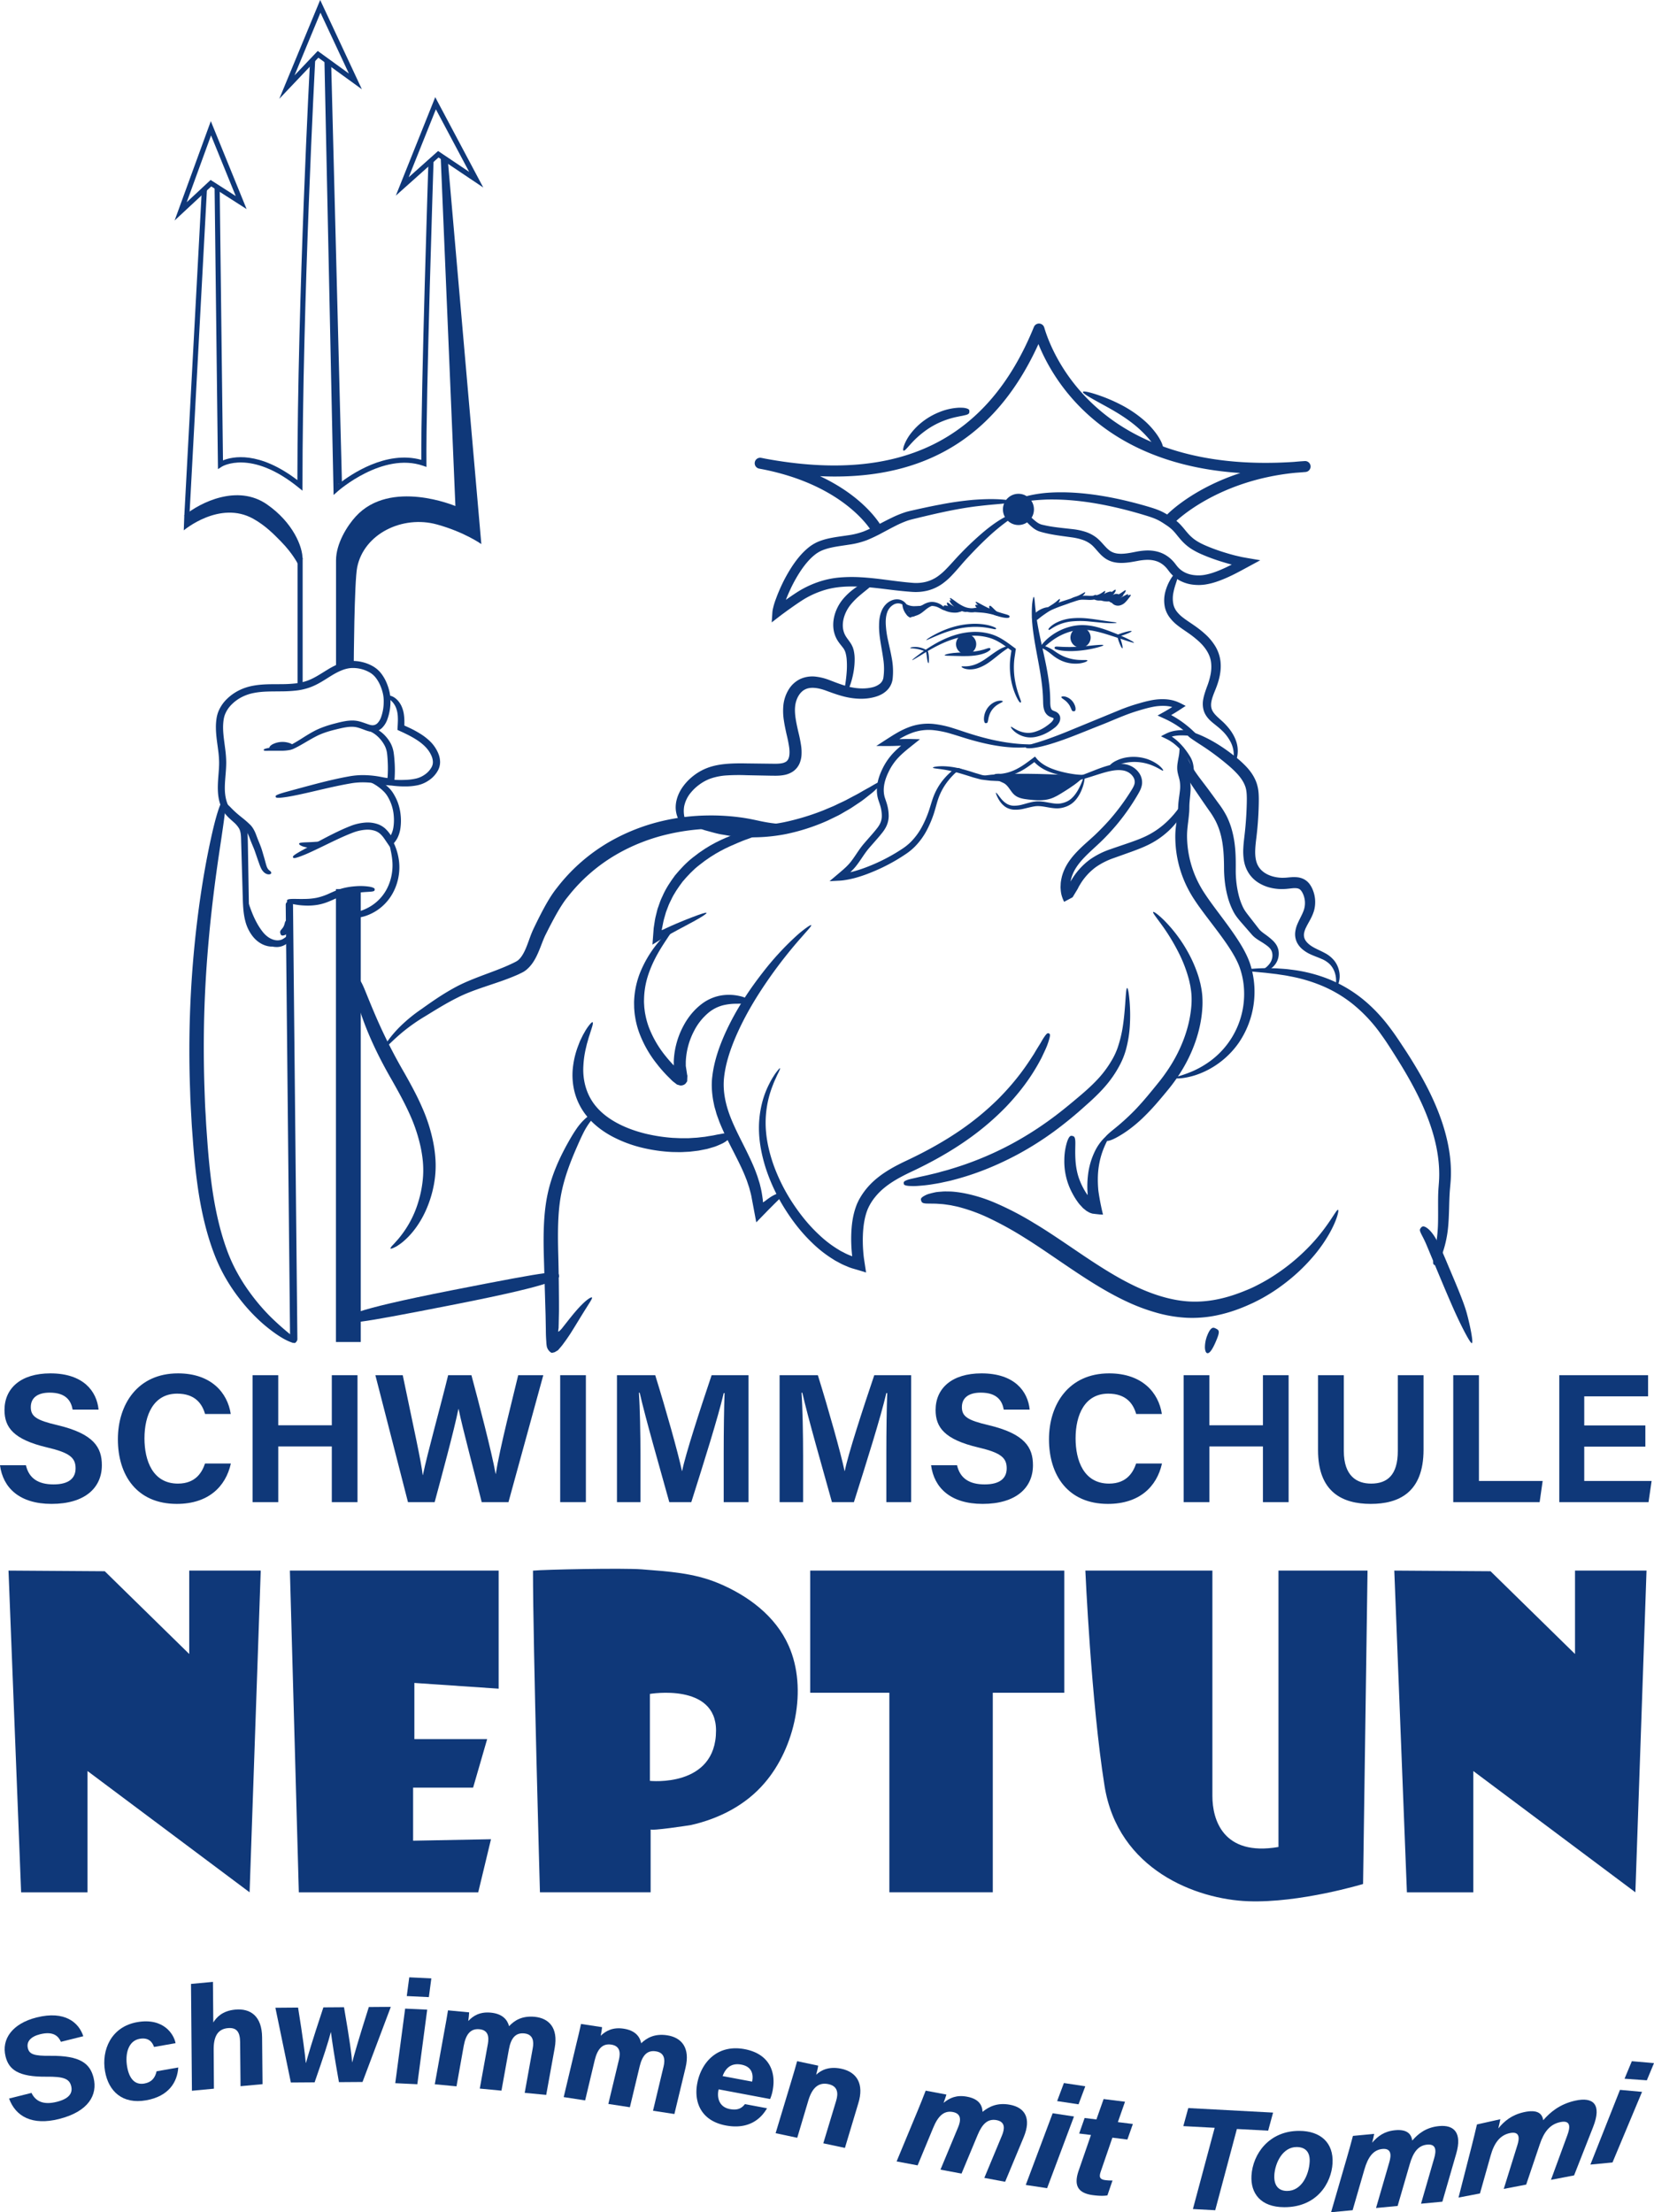 <?xml version="1.0" encoding="UTF-8"?> <svg xmlns="http://www.w3.org/2000/svg" viewBox="0 0 2188.93 2928.15"><defs><style>.cls-1{fill:#0f3879;}</style></defs><g id="Ebene_2" data-name="Ebene 2"><g id="Layer_1" data-name="Layer 1"><polygon class="cls-1" points="11.26 2078.92 138.63 2079.77 250.44 2189.32 250.44 2078.92 345.06 2078.92 330.32 2504.75 115.82 2344.22 115.82 2504.75 27.95 2504.75 11.26 2078.92"></polygon><polygon class="cls-1" points="1845.23 2078.92 1972.6 2079.77 2084.4 2189.32 2084.4 2078.92 2179.03 2078.92 2164.29 2504.75 1949.79 2344.22 1949.79 2504.75 1861.92 2504.75 1845.23 2078.92"></polygon><polygon class="cls-1" points="383.65 2078.92 659.92 2078.92 659.92 2235.23 548.4 2227.62 548.4 2301.97 644.72 2301.97 626.13 2366.19 546.71 2366.19 546.71 2436.44 649.78 2434.51 632.89 2504.75 395.47 2504.75 383.65 2078.92"></polygon><path class="cls-1" d="M1043.75,2178.38c-17.43-39.45-54-66.45-92.88-82.73-33.13-13.78-65.88-15.51-101.5-18.38-24.13-1.92-129.27.19-144,1.72,0,99,9.19,425.72,9.19,425.72h146.5v-83.3c0,2.49,50.75-5.17,53.62-5.75,37.16-8.42,72.39-26.43,97.29-55.73C1052,2313.4,1069.22,2235.64,1043.75,2178.38ZM860.1,2357.25V2242.16s87.51-14.94,87.51,48.45C947.61,2366.64,860.1,2357.25,860.1,2357.25Z"></path><polygon class="cls-1" points="1072.23 2078.92 1408.49 2078.92 1408.49 2240.62 1313.87 2240.62 1313.87 2504.71 1176.99 2504.71 1176.99 2240.62 1072.23 2240.62 1072.23 2078.92"></polygon><path class="cls-1" d="M1436.38,2078.92h168.13v298.53c0,30.42,13.52,80,87.44,67.31V2078.92h117.87l-5.92,414.84s-83.64,25.35-152.08,22.82-172.36-41.4-190.1-152.93S1436.38,2078.92,1436.38,2078.92Z"></path><path class="cls-1" d="M34.3,1939.46c4,17.41,16.33,25.37,36.58,25.37,20.51,0,29.15-8.41,29.15-21.29,0-14.21-8.13-20.71-37.68-27.65-44.7-10.54-56.41-26.67-56.41-49.5,0-28.56,21.33-48.53,60.72-48.53,43.85,0,61.41,23.84,63.79,48H96.14c-2-11.11-8.27-22.51-30.39-22.51-15.69,0-25,6.6-25,19.2,0,12.35,7.53,17.35,35.05,23.78,48.7,11.53,59,29.79,59,53.12,0,30.08-22.69,51.17-66.55,51.17-42.58,0-64.33-21.35-68.27-51.17Z"></path><path class="cls-1" d="M305.53,1937.18c-6.87,30.89-30.11,53.45-71.52,53.45-52.77,0-78-37.78-78-85.51,0-46,25.88-87.26,79.57-87.26,43.89,0,65.55,25.65,69.79,53.75h-34c-3.92-13.84-13.44-26.9-36.89-26.9-31.13,0-43.29,28-43.29,59.2,0,29.14,10.76,59.86,44.26,59.86,24.07,0,32.19-15.71,35.87-26.59Z"></path><path class="cls-1" d="M334.24,1820.29h34v66.29h70.88v-66.29h34v168h-34V1914.6H368.26v73.69h-34Z"></path><path class="cls-1" d="M539.92,1988.29l-43.14-168H533c15.3,73.54,24.27,113.58,26.43,132.18h.24c6.06-29.33,23.42-91.22,33.41-132.18h30.82c8.88,33.11,26.86,101.6,32,130.6h.25c5.54-35.69,23.19-103.1,29.65-130.6H719l-46.08,168H637.49c-9.06-37.44-25-96-30.58-123.32h-.24c-5.93,29.09-22.15,88.72-31.43,123.32Z"></path><path class="cls-1" d="M775.36,1820.29v168h-34v-168Z"></path><path class="cls-1" d="M957.76,1923.85c0-29.06.44-61.14,1.16-79.91h-1.11c-7.78,33.11-26.29,91.75-42.92,144.35H885.76c-12.63-45.46-31.77-112-39.18-144.78h-1.06c1.41,19.65,2.08,54.68,2.08,83.49v61.29H816.5v-168h50.63c14.08,45.26,30.18,102.33,35.35,126.76h.29c4.09-21.1,24.05-82.44,39-126.76h48.84v168H957.76Z"></path><path class="cls-1" d="M1173,1923.85c0-29.06.43-61.14,1.18-79.91H1173c-7.77,33.11-26.3,91.75-42.92,144.35H1101c-12.64-45.46-31.78-112-39.18-144.78h-1.07c1.41,19.65,2.08,54.68,2.08,83.49v61.29h-31.1v-168h50.63c14.08,45.26,30.19,102.33,35.35,126.76h.3c4.07-21.1,24-82.44,39-126.76h48.83v168H1173Z"></path><path class="cls-1" d="M1266.54,1939.46c4,17.41,16.34,25.37,36.58,25.37,20.53,0,29.17-8.41,29.17-21.29,0-14.21-8.14-20.71-37.69-27.65-44.7-10.54-56.42-26.67-56.42-49.5,0-28.56,21.33-48.53,60.74-48.53,43.83,0,61.39,23.84,63.78,48h-34.3c-2-11.11-8.28-22.51-30.42-22.51-15.68,0-25,6.6-25,19.2,0,12.35,7.53,17.35,35,23.78,48.7,11.53,59.06,29.79,59.06,53.12,0,30.08-22.7,51.17-66.57,51.17-42.57,0-64.33-21.35-68.27-51.17Z"></path><path class="cls-1" d="M1537.79,1937.18c-6.88,30.89-30.12,53.45-71.54,53.45-52.78,0-78-37.78-78-85.51,0-46,25.88-87.26,79.58-87.26,43.9,0,65.54,25.65,69.79,53.75h-34c-3.92-13.84-13.46-26.9-36.9-26.9-31.12,0-43.27,28-43.27,59.2,0,29.14,10.74,59.86,44.24,59.86,24.06,0,32.19-15.71,35.88-26.59Z"></path><path class="cls-1" d="M1566.48,1820.29h34v66.29h70.89v-66.29h34v168h-34V1914.6H1600.5v73.69h-34Z"></path><path class="cls-1" d="M1778.43,1820.29v100.27c0,33.47,17.44,43.21,36.12,43.21,21.5,0,35.33-11.33,35.33-43.21V1820.29h34.06v98.57c0,57-33,71.77-69.88,71.77-37.44,0-69.74-15.55-69.74-70.93v-99.41Z"></path><path class="cls-1" d="M1923.25,1820.29h34v140h84.33l-4,28H1923.25Z"></path><path class="cls-1" d="M2177.49,1914.84h-80.87v45.45h89.15l-4.08,28H2063.57v-168H2181.1v28h-84.48v38.51h80.87Z"></path><path class="cls-1" d="M41.67,2770.28c5.62,11.6,16.29,16.11,33.41,11.83,15.64-3.91,21.59-11,19.12-20.88-2.39-9.54-9.65-12.68-32.63-12.42-37.46.43-49.87-9.44-54.18-26.67-5.81-23.26,9.15-43.76,41.16-51.76,37.29-9.33,55.79,6.73,61.69,24.88l-29.62,7.4c-3-6.84-9.37-14.6-27.67-10-12.18,3.05-18.26,9.68-16.05,18.53,2,7.94,8.12,10.22,29.84,10,39.79-.39,52.42,10.34,57.08,29,5.66,22.66-6.69,44.88-45.87,54.66-35.06,8.77-57.19-3.1-65.95-27.12Z"></path><path class="cls-1" d="M235.92,2736.63c-1.26,19.14-12.39,38.17-42.58,43.44-31.64,5.53-49.77-12.26-54.34-38.4-4.92-28.11,8.06-59,42.62-65.07,35.16-6.15,48.68,16.4,50.71,27.85l-28.47,5c-2.33-6.7-7.29-12.83-19-10.79-15.21,2.67-19.56,20.12-16.6,37.05C171.13,2752.1,179,2760,191,2757.88c9.58-1.68,14.24-7.38,16.22-16.22Z"></path><path class="cls-1" d="M281.82,2623.32l.45,53.75c4.05-6.54,11.78-15.44,29-17.05,20.53-1.93,35.34,8.94,35.59,36.56l.58,62.11-29.12,2.71-.55-58.4c-.15-12.51-3.9-19.63-16.32-18.47-13.91,1.31-18.83,12-18.68,28.58l.34,51.58L254,2767.42,252.78,2626Z"></path><path class="cls-1" d="M394.48,2657.33c6.5,40.77,9.18,61.61,10.18,73.13h.3c3.37-11.89,7-25.09,23-73.38l27.31-.2c7.92,46.06,10,62.62,10.73,72.74h.19c2.69-10.27,7.24-26.62,21.91-73l29.1-.23-37.44,99.42-31.2.22c-6-33.65-9-53.48-10.59-66.1h-.19c-3,12.13-9.64,32.55-21.42,66.36l-31.42.23-20.47-98.95Z"></path><path class="cls-1" d="M536.17,2658.71l29.19,1.38-13.07,98.71-29.21-1.39Zm5.44-41.42,29.22,1.38-3.27,24.81-29.24-1.39Z"></path><path class="cls-1" d="M588.32,2687.13c1.6-8.77,3.28-17.71,4.56-26.12l28,2.65c-.12,2.77-.57,7.63-1.17,11.46,6.43-6.91,15.31-12.46,29.81-11.1,15.42,1.48,22,9.37,24.19,17.95,6.86-7.33,16.74-14,33.79-12.44,18.94,1.82,31.45,14.57,26.59,41.37l-11.23,62-28.46-2.71,10.68-59.3c1.58-8.6.62-18.24-11.34-19.38-11.38-1.07-17.53,6-20.27,21.2l-9.83,54.56-28.7-2.72,10.7-59.1c1.68-9.44.56-18.35-11.19-19.46-11.54-1.1-17.9,6.36-20.74,22l-9.57,53.58-28.74-2.73Z"></path><path class="cls-1" d="M762.89,2704.85c2.11-8.68,4.3-17.52,6.05-25.84l27.86,4.25c-.26,2.74-1,7.59-1.8,11.38,6.8-6.54,16-11.59,30.4-9.38,15.34,2.33,21.44,10.6,23.17,19.29,7.26-6.94,17.52-13.09,34.46-10.51,18.81,2.88,30.6,16.34,24.23,42.85l-14.75,61.33-28.3-4.32,14-58.66c2.07-8.5,1.66-18.19-10.22-20-11.31-1.74-17.87,5-21.47,20l-12.92,54-28.52-4.35,14-58.44c2.21-9.35,1.6-18.32-10.08-20.1-11.47-1.75-18.25,5.35-22,20.85l-12.61,53L746,2775.83Z"></path><path class="cls-1" d="M951.15,2765.58a10.32,10.32,0,0,0-.48,1.74c-1.86,11,2.1,21.89,15.21,24.36,10.85,2,15.8-1.36,20-6.56l29.18,5.48c-7.73,13.62-23.9,28.54-54.52,22.78-32.8-6.17-42.44-30.94-37.81-55.61,5.27-28,26.76-52.14,62.66-45.41,33.32,6.26,41.64,30.77,37.24,54.21a54.28,54.28,0,0,1-3.46,11.8Zm44.12-10.26a5.84,5.84,0,0,0,.35-1.27c1.53-9.29-1.19-18.71-14.55-21.22s-20.86,4.54-24.73,15.18Z"></path><path class="cls-1" d="M1047.94,2752.39c2.43-8.08,5-16.79,7-24.1l27.9,5.91c-.35,2.65-1.9,9-2.71,12.05,5.46-5.21,15.76-11.68,33.19-8,20.75,4.41,30.54,20.25,22.52,46l-17.65,58.83-28.63-6.08,17-56.23c3.18-10.48,2-19.53-10.23-22.11-12.41-2.64-21.16,4-26.39,21.12l-14.85,49.9-28.62-6.08Z"></path><path class="cls-1" d="M1214.56,2793.61c3.61-8.85,7.52-18.36,10.49-26.31l27.46,5.16c-.75,2.38-2.21,7-3.79,11,8.09-6.61,17.16-10.8,31.12-8.17,15.31,2.86,20.06,10.85,20.49,20.06,8.37-6.84,19.5-12.56,36.36-9.38,19.51,3.66,28.64,17.65,18,43.12l-24.49,58.83-27.53-5.16,23.18-55.7c3.49-8.36,5.42-18.42-7-20.75-11.67-2.19-19,5.1-25.07,19.72l-21.27,51.05-27.88-5.23,23.32-56c3.57-8.5,4.95-18.06-7-20.3s-19.72,5.78-25.93,20.88l-20.63,49.76-27.8-5.21Z"></path><path class="cls-1" d="M1393.11,2797.21l28.22,4.28-35.57,94.89-28.25-4.26Zm14.86-40,28.32,4.28-8.94,23.89-28.32-4.28Z"></path><path class="cls-1" d="M1435.41,2803.48l15.59,1.94,9.53-27,28.33,3.53-9.46,27,19.85,2.47L1492,2832l-19.85-2.47-15.23,44.35c-2.36,6.76-2.4,10.8,6,11.85a61,61,0,0,0,9.4.47l-6.76,19.72c-5.86,1-12.6.5-18.85-.28-22.07-2.75-25.25-14.75-19.23-32.38l16.32-47.28-15.61-1.94Z"></path><path class="cls-1" d="M1607.51,2816.46l-41.47-2.21,6.53-23.91,112.25,6-6.52,23.91-41.39-2.2-28.67,107.52-29.52-1.58Z"></path><path class="cls-1" d="M1763.49,2863.55c-1.47,25.61-20.17,58.11-63.89,58-31.57-.05-44.71-18.69-43.38-41.8,1.65-28.66,23.37-59.37,63.32-59.22C1747.77,2820.66,1765.07,2836.33,1763.49,2863.55Zm-77,15.76c-.76,13.12,5.21,20.68,16.79,20.72,19.38.07,28.94-21.36,29.92-38.33.7-12.16-4.66-19.72-17.19-19.77C1697.65,2841.86,1687.4,2862.67,1686.44,2879.31Z"></path><path class="cls-1" d="M1782.7,2855.38c2.71-9.5,5.63-19.76,7.8-28.21l28.1-2.65c-.48,2.49-1.47,7.32-2.65,11.65,7.44-8.62,16.11-15.15,30.4-16.5,15.67-1.48,21.28,4.87,22.69,13.64,7.68-8.92,18.25-17.5,35.5-19.12,20-1.89,30.6,9,22.65,36.52l-18.35,63.56-28.23,2.64,17.4-60.17c2.63-9,3.49-19.21-9.29-18-11.93,1.13-18.56,10.18-23.07,26l-16,55.17-28.58,2.71,17.55-60.54c2.7-9.17,3.07-18.77-9.13-17.61s-19.19,11-23.86,27.3l-15.55,53.76-28.52,2.69Z"></path><path class="cls-1" d="M1947.62,2840.84c2.39-9.55,5-20,7-28.81l30.91-6.92c-.5,2.61-1.46,7.68-2.66,12.19,8.05-9.81,17.67-17.88,33.86-21.52,17.92-4,24.24,1.76,25.61,10.64,9.09-10.47,21.72-21.27,42.13-25.85,24-5.39,35.77,4.7,23.86,34.89l-25.16,64-30.58,5.87,21.79-59.45c3.49-9.49,5.08-20.13-9.71-16.92-13.7,3-21.47,13.14-26.9,29.38l-18,53.3-29.67,5.69,18-57.83c3-9.34,3.37-18.91-10.12-16-13.24,2.87-20.73,13.52-25.23,29.7l-14.14,50.15-28.38,5.46Z"></path><path class="cls-1" d="M2159.59,2728.32l29.34,2.52-9.48,22.77-29.5-2.11Zm-15.68,37.93,29.19,2.64L2134,2862.35l-29.23,2.79Z"></path><path class="cls-1" d="M231.1,291.84,279,160.37l47.36,116.38-46.8-30Zm48.2-112.66-32.21,88.51,31.65-29.5L312,259.53Z"></path><path class="cls-1" d="M369.63,130.79,423.73,0l55.19,118.17L421.31,76.38Zm54.47-114L389.8,99.74l30.69-32.31,41.23,29.91Z"></path><path class="cls-1" d="M523.85,258.94,576,128.62l63.54,119.57-59.18-39.74Zm53-114.28-36,90,38.93-34.78,41.12,27.61Z"></path><path class="cls-1" d="M583.22,207.57l19.46,462.29s-85.89-36.5-131.87,13.76c-11.36,12.41-26.1,35.85-26.1,58.14V885.54l23.46-5.68s.63-109.84,4.57-129.14c9.07-44.36,60.06-69,105.44-56.54,36.53,10.06,58.82,26,58.82,26L592.42,209.43Z"></path><path class="cls-1" d="M400.3,649.52l-5.51-4.46c-62.92-50.89-100.8-27.65-101.18-27.41l-5.13,3.3-.09-6.1L284,249.2l6.76-.08,4.34,360.28c12.57-5.12,47.29-12.86,98.45,26.08.3-245.23,16.65-553.1,16.82-556.21l6.75.36c-.16,3.14-16.81,316.66-16.81,562.8Z"></path><path class="cls-1" d="M441.49,655.18,429.39,81.42l6.76-.14L448,640.69c15.84-12.49,63-45.05,109.56-32-.45-91.63,9.39-393.7,9.49-396.8l6.76.22c-.11,3.15-10.29,315.77-9.45,401.17l.05,4.8-4.54-1.58C506.34,598,447.56,649.76,447,650.28Z"></path><rect class="cls-1" x="438.66" y="81.26" width="6.76" height="559.12" transform="translate(-9.14 11.5) rotate(-1.47)"></rect><path class="cls-1" d="M336.35,917.17a59.72,59.72,0,0,0-16.53,5.6,53.78,53.78,0,0,0-13.48,9.93,38.77,38.77,0,0,0-8.62,13.1c-1.78,4.61-2.29,10-2.47,15.28-.18,10.64,1.73,21.26,3,31.89a141.26,141.26,0,0,1,1.13,16c0,5.34-.36,10.47-.76,15.4-.82,9.86-1.65,19-.56,27.49s3.84,16.14,8.81,21.63c5,5.69,12.63,10.33,17.32,18.71a31.51,31.51,0,0,1,3.47,12.88c.31,4.12.27,7.76.37,11.4.49,29.08.9,53.4,1.24,73.75.13,10.12.61,19,2.41,26.67a48.28,48.28,0,0,0,8.45,18.76,31.28,31.28,0,0,0,12.19,9.8,21.16,21.16,0,0,0,11.39,1.7c6.68-1,10.74-4.14,13.37-6s4-3.25,4.83-3.77,1.17-.4,1.43-.2.45.48.06,1.43a18.59,18.59,0,0,1-3.83,5.3,30.5,30.5,0,0,1-5.31,4.5,27.68,27.68,0,0,1-9.65,4c-8.22,2-20.68-1.36-29.77-12.55a54.45,54.45,0,0,1-10.33-21.23c-2.19-8.47-2.86-18-3.17-28.22-.58-20.35-1.28-44.68-2.12-73.75-.29-7.35.13-14.85-2.91-20.18a33.85,33.85,0,0,0-6.84-8c-2.89-2.67-6.22-5.4-9.41-8.9-6.56-7.19-10-16.91-11.19-26.56s-.35-19.67.41-29.39c.39-4.88.73-9.75.69-14.61a130.09,130.09,0,0,0-1.11-14.95c-1.23-10.29-3.29-21.25-3.13-33.21a74.19,74.19,0,0,1,.73-9.08,42,42,0,0,1,2.33-9.4A48.32,48.32,0,0,1,299.5,926a63.41,63.41,0,0,1,15.89-11.73,69.2,69.2,0,0,1,19.14-6.52c13.36-2.56,26.09-2,38-2.17a168.19,168.19,0,0,0,17.23-.85,70.09,70.09,0,0,0,15.75-3.3c9.87-3.25,18.62-9.41,27.78-14.92A109.08,109.08,0,0,1,447.6,879a53.25,53.25,0,0,1,15.87-4,51.71,51.71,0,0,1,15.78,1.33,52.49,52.49,0,0,1,14.19,5.54,37,37,0,0,1,11.35,10,55.28,55.28,0,0,1,6.94,12.22,69.69,69.69,0,0,1,3.95,12.7,55.32,55.32,0,0,1,1.05,12.91,68.37,68.37,0,0,1-4.52,23.61,30,30,0,0,1-6.74,10.33,19.45,19.45,0,0,1-5.56,3.66,17.9,17.9,0,0,1-6.49,1.34,21.8,21.8,0,0,1-6.06-.86c-1.9-.51-3.31-1.08-4.87-1.64-3-1.12-5.8-2.19-8.46-2.94a28.52,28.52,0,0,0-7.7-1.18,46.87,46.87,0,0,0-7.76.53c-5.12.75-10.23,2.05-15,3.21-9.58,2.36-17.8,5.11-24.75,8.66s-13.1,7.36-18.72,10.57c-2.8,1.62-5.49,3.1-8.06,4.41-1.3.66-2.5,1.26-3.82,1.85a24.2,24.2,0,0,1-4.17,1.38,61.56,61.56,0,0,1-13.29,1.1c-7.26,0-12-.06-15.12,0-6.32.18-6.46-.22-6.58-.93s-.27-1.42,6.18-2.77a120.86,120.86,0,0,1,15.33-1.65,64,64,0,0,0,12-1.65,18.62,18.62,0,0,0,3-1.15c1.06-.54,2.28-1.2,3.46-1.86,2.4-1.35,4.93-2.86,7.62-4.54,5.41-3.33,11.42-7.39,18.82-11.33s16.33-7.19,26.14-9.78c4.91-1.27,10-2.66,15.78-3.61a55.35,55.35,0,0,1,9.11-.75,37.28,37.28,0,0,1,9.82,1.37c3.18.86,6.19,2,9.12,3,1.43.5,3,1.09,4.24,1.39a13.12,13.12,0,0,0,3.64.5,9.12,9.12,0,0,0,6.19-2.69,21.64,21.64,0,0,0,4.6-7.37,59.91,59.91,0,0,0,3.69-20.45,45.79,45.79,0,0,0-.94-10.86,60,60,0,0,0-3.49-11,46.24,46.24,0,0,0-5.83-10.18,27.61,27.61,0,0,0-8.68-7.58,44.7,44.7,0,0,0-24.58-5.55c-8.66.7-17.32,4.9-26.08,10.28s-18,11.94-29.63,15.84a79.14,79.14,0,0,1-17.76,3.76,174.92,174.92,0,0,1-18.17.93C360.48,915.31,348.2,914.86,336.35,917.17Z"></path><path class="cls-1" d="M571.16,1000.8c-4.23-10.18-12.59-16.92-20.34-21.9-3.92-2.5-7.81-4.6-11.51-6.48l-5.41-2.65L526,966.14q.21-3.81.39-7.4c.06-1.38.11-2.72.16-4,.06-2.57,0-4.92-.14-7.08A36.31,36.31,0,0,0,524.16,937a25.45,25.45,0,0,0-7.41-10.36c-2.13-1.74-3.46-2.47-4.09-3.11a1.53,1.53,0,0,1-.53-1.62c.1-.49.23-1,1.23-1.19s3-.24,6.25,1.29,7.79,4.9,11.37,11.89a40.19,40.19,0,0,1,3.68,12.88,69,69,0,0,1,.51,8c0,1.4,0,2.83,0,4.29l0,1.11a.87.87,0,0,0,0,.19l0,.15.19,0,2.32,1c1.83.82,3.73,1.69,5.69,2.64A133,133,0,0,1,555.83,971,76.13,76.13,0,0,1,569,981.13a48.16,48.16,0,0,1,11,16.08,30.44,30.44,0,0,1,2.4,11.17,23.17,23.17,0,0,1-2.56,10.94,37,37,0,0,1-12.62,13.81,41.18,41.18,0,0,1-14.66,6.27,77.52,77.52,0,0,1-12.87,1.51,131.19,131.19,0,0,1-19.54-.86c-5.27-.58-9.42-1.21-12.71-1.72-6.58-1-9.79-1.68-11.42-2.27s-1.65-1.23-1.65-1.89,0-1.29,1.71-1.83,5.22-.94,12-.74c3.38.08,7.55.32,12.7.55a160,160,0,0,0,18.46,0,72.79,72.79,0,0,0,11.39-1.63,32.57,32.57,0,0,0,11.35-5.1,28.24,28.24,0,0,0,9.36-10.27,13.6,13.6,0,0,0,1.54-6.61A21.13,21.13,0,0,0,571.16,1000.8Z"></path><path class="cls-1" d="M484.23,1026.07c4,.13,7.77.45,11.44.91s7.37,1.14,10.55,1.78c1.62.32,3.17.61,4.66.83l2,.26h0a0,0,0,0,0,0,0v0h0l0-.29c0-.73.1-1.44.15-2.15.35-5.67.39-11,.22-15.87s-.45-9.67-.92-13.57a32.31,32.31,0,0,0-2.77-10.09,44.24,44.24,0,0,0-4.84-7.69,42.35,42.35,0,0,0-9.81-9.26c-6-3.9-9.68-4.41-11.52-5.17-1.89-.58-2.07-1.21-2.1-1.87s0-1.29,2.26-1.85c2.14-.36,7-.87,14.78,3.06a43.16,43.16,0,0,1,12.5,10,48.69,48.69,0,0,1,6.21,8.9,39.52,39.52,0,0,1,4,12.68c.69,4.66,1,9.19,1.32,14.43a159,159,0,0,1,0,16.79c0,.75-.09,1.51-.13,2.28l-.15,1.92a11.31,11.31,0,0,1-.26,2.17c-.42,1.27-.57,2.73-1.52,3.52a5.42,5.42,0,0,1-1.56,1.13,11.44,11.44,0,0,1-1.9.51,24.5,24.5,0,0,1-4.58-.12l-1.54-.16-1.3-.17c-1.71-.25-3.4-.56-5.07-.88-3.39-.65-6.46-1.24-9.93-1.64s-6.95-.72-10.6-.84a92.26,92.26,0,0,0-20.34,1.43c-6.51,1.11-12.57,2.35-18.22,3.53-11.31,2.42-21,4.72-29.32,6.66-16.66,3.92-27.92,6.27-35.49,7.49-15.17,2.38-15.43,1-15.67-.21s-.41-2.36,14.21-6.4c7.31-2,18.26-5,34.83-9.43,8.28-2.18,18-4.68,29.45-7.26,5.73-1.27,11.89-2.58,18.56-3.75A100,100,0,0,1,484.23,1026.07Z"></path><path class="cls-1" d="M509.62,1096.57a45.47,45.47,0,0,1,6.46,7.41l1.11,1.58h0s0,0,0,0c.3-.59.67-1.21.93-1.86a33.26,33.26,0,0,0,2.42-8,63.53,63.53,0,0,0,.54-16,58,58,0,0,0-7.64-24.66,33.92,33.92,0,0,0-6-7.79,60.39,60.39,0,0,0-6.57-5.56,55.55,55.55,0,0,0-11-6.42,31.73,31.73,0,0,0-11.14-2.69c-1.73,0-2.12-.57-2.33-1.15s-.4-1.18,1.54-2.32c1.89-1,6.5-2.22,14.1,0a51,51,0,0,1,13.17,6.24,60.73,60.73,0,0,1,7.81,5.92,40.93,40.93,0,0,1,7.74,9.34c1.13,1.84,2.18,3.75,3.19,5.8a60.62,60.62,0,0,1,2.82,6.68,68.14,68.14,0,0,1,3.43,15.72,70.64,70.64,0,0,1-.44,18.53,41.9,41.9,0,0,1-3.05,10.28c-.37.88-.83,1.69-1.29,2.6a38.14,38.14,0,0,1-2.73,4.08,46,46,0,0,1-3.09,3.61l-3.27,3.58c-1.45-2.15-2.95-4.35-4.48-6.6-.76-1.14-1.54-2.28-2.32-3.43l-1.31-1.88a35.65,35.65,0,0,0-5.06-5.84,20.13,20.13,0,0,0-8.36-4.43,31.23,31.23,0,0,0-9.45-1.1,58.75,58.75,0,0,0-17.88,3.75c-11.1,4.25-20.72,8.86-28.81,12.71-16.24,7.88-27.19,13.24-34.7,16.36-15.05,6.16-15.56,5-16.11,3.85s-1-2.28,13.15-9.93c7-3.86,17.54-9.77,33.74-18.17,8.18-4.15,17.6-8.91,29.51-13.61a66.7,66.7,0,0,1,20.84-4.47,40.74,40.74,0,0,1,12.29,1.41A29.83,29.83,0,0,1,509.62,1096.57Z"></path><rect class="cls-1" x="444.58" y="1176.88" width="32.86" height="599.45"></rect><path class="cls-1" d="M251.52,1441.41a1424.25,1424.25,0,0,1,9.15-219.92c6.49-53.51,13.59-89.11,18.8-112.92s9.08-35.8,11.46-41.86,3.73-6.12,5-5.84,2.45.89,2.26,7.39-1.91,18.86-5.45,42.78-9.12,59.39-14.58,112.38c-5.24,53-10.66,123.62-7.55,217.35q.31,8.79.62,17.3t.87,16.74c.32,5.49.55,10.9.91,16.21s.76,10.54,1.12,15.67q2.1,30.87,5.48,57.33c4.51,35.32,11.45,64.9,20.21,89.16a211.67,211.67,0,0,0,14.45,32,233.52,233.52,0,0,0,15.81,24.88,268.3,268.3,0,0,0,28.26,33.25c16.43,16,25.91,22.73,30.2,26.78s3.81,5.08,3.16,6.23-1.25,2.26-7,.13-16.89-7.53-35.52-23.22a233.53,233.53,0,0,1-31.76-33.66,230.94,230.94,0,0,1-17.73-26,219.49,219.49,0,0,1-16.37-34.25c-9.75-25.51-17.37-56.51-22.25-92.79q-3.68-27.23-5.88-58.37-.59-7.8-1.18-15.86c-.38-5.37-.62-10.85-.95-16.4s-.59-11.21-.9-16.95S251.73,1447.33,251.52,1441.41Z"></path><path class="cls-1" d="M388.73,1777.3a4.84,4.84,0,0,1-4.83-4.79l-5.79-575.06a4.84,4.84,0,0,1,9.67-.1l5.78,575.07a4.83,4.83,0,0,1-4.78,4.88Z"></path><path class="cls-1" d="M534.92,1419.78c8.63,15.26,17,30.52,23.73,46.12a217.42,217.42,0,0,1,14.87,47,170.58,170.58,0,0,1,2.85,23,136.82,136.82,0,0,1-.65,22.14,150.26,150.26,0,0,1-9.56,38c-8.77,22.35-21.4,37.77-31.47,46.39a56.83,56.83,0,0,1-7,5.39c-1.06.72-2,1.39-2.94,1.95l-2.62,1.34c-3.15,1.53-4.94,2-5.3,1.48s.71-2.13,3-4.57l1.94-2,2.21-2.53c1.6-1.8,3.51-3.77,5.37-6.27a135.83,135.83,0,0,0,24.06-45.72,150.2,150.2,0,0,0,6.5-34.9,129.13,129.13,0,0,0-.32-19.52,165.58,165.58,0,0,0-3.34-20.72,215.61,215.61,0,0,0-14.73-43c-6.56-14.52-14.7-29.18-23.25-44.31-17.61-30.49-28.59-55-35.69-73.69s-10.55-31.66-12.31-40.41-1.85-13.34-1.31-15.77a3.4,3.4,0,0,1,3-3.07,3.53,3.53,0,0,1,4.17,1.18c1.66,1.81,3.73,5.73,7,13.7s8,20,15.69,37.7A705,705,0,0,0,534.92,1419.78Z"></path><path class="cls-1" d="M815,1131.5a224.88,224.88,0,0,0-60.72,52c-2,2.55-4.13,5.07-6,7.59s-3.61,5.13-5.31,7.79c-3.4,5.33-6.57,10.88-9.61,16.49s-6,11.26-8.83,16.9l-2.13,4.22c-.7,1.42-1.25,2.51-1.84,3.89-1.17,2.61-2.27,5.44-3.38,8.3-2.22,5.75-4.5,11.79-7.51,17.78s-6.93,12.07-12.8,17c-3.53,3-6.52,4.15-9.33,5.56s-5.51,2.45-8.26,3.61c-5.47,2.26-10.88,4.27-16.18,6.14-21.23,7.39-40.59,13.09-56.8,21.31-16.42,8.11-30.7,17.22-43.47,25a241.34,241.34,0,0,0-30.77,21.66c-15.84,13.31-23.14,22.49-24.34,21.58-.93-.62,4.37-11.44,19.27-27A201.43,201.43,0,0,1,557,1336.2c12.21-8.63,26.16-18.72,43.13-28.09,17-9.63,37.23-16.39,57.54-24.19,5.08-2,10.17-4,15.22-6.3,2.49-1.13,5.12-2.32,7.49-3.51s4.78-2.48,5.68-3.46c3.18-2.75,5.88-6.94,8.23-11.79s4.32-10.42,6.46-16.33c1.09-3,2.19-6,3.54-9.16.62-1.53,1.45-3.29,2.12-4.71l2.09-4.33c2.82-5.79,5.72-11.63,8.82-17.52s6.36-11.83,10.05-17.76c1.84-3,3.79-5.92,5.87-8.83s4.29-5.57,6.45-8.39A238,238,0,0,1,805.29,1115a259.23,259.23,0,0,1,73-28.71,276.74,276.74,0,0,1,58.35-6.89,289.7,289.7,0,0,1,41.88,2.37c11.45,1.44,20.53,3.58,27.32,5,13.64,2.92,20,3.12,23.59,3.81s3.82,1.74,4.09,3.06.61,2.56-3,4.31-11.73,3.59-26.59,2.21c-7.46-.64-16.06-1.9-27-2.6a352.63,352.63,0,0,0-39.76-.53,283.74,283.74,0,0,0-54.6,7.52A244.59,244.59,0,0,0,850,1114.67,238.66,238.66,0,0,0,815,1131.5Z"></path><path class="cls-1" d="M850.47,1519.34a168.59,168.59,0,0,1-41.16-15.53c-12.65-6.88-24.08-15.8-32.71-26.45a83.7,83.7,0,0,1-16.86-34.75,90.83,90.83,0,0,1-1.11-33,113.8,113.8,0,0,1,6.66-25.66c.7-1.8,1.34-3.55,2-5.2s1.49-3.17,2.2-4.66,1.4-2.89,2.06-4.23l2.12-3.7a65.41,65.41,0,0,1,6.95-10.24c1.83-2.19,3.06-3.16,3.63-2.84s.48,1.91-.22,4.62-2.06,6.53-3.55,11.48c-.41,1.22-.83,2.51-1.28,3.86l-1.2,4.31-1.35,4.66q-.57,2.45-1.18,5.07a127.11,127.11,0,0,0-3.42,23.77c-1.07,17.44,3.16,38.48,18,55.15,14.63,16.72,38.53,28.39,64.9,34.74a222.67,222.67,0,0,0,35.53,5.41c5.21.17,10.06.57,14.55.4l6.49,0,6-.38c1.9-.14,3.75-.17,5.49-.35l5-.58,4.58-.5c1.44-.2,2.8-.47,4.11-.68,2.6-.46,5-.75,7.1-1.14s4-.85,5.64-1.16c3.4-.52,5.89-1.11,7.85-1.4a14.75,14.75,0,0,1,4.41-.09,3.92,3.92,0,0,1,3.21,2.69c.56,1.2,1.11,2.33-.12,4.08a15,15,0,0,1-3.43,3.21,36.08,36.08,0,0,1-7.66,4.35c-1.73.78-3.69,1.62-5.92,2.53s-4.79,1.55-7.61,2.41c-1.42.4-2.91.87-4.48,1.27l-5,1-5.48,1.08c-1.92.33-3.93.52-6,.79l-6.56.77-7.13.36c-4.94.37-10.25.12-16,.05A212.13,212.13,0,0,1,850.47,1519.34Z"></path><path class="cls-1" d="M719.69,1661.26c-.74-28.52-.3-56.52,5.26-81.8s15.45-46.08,24.41-62.72c4.57-8.3,8.78-15.62,13.18-22a76.17,76.17,0,0,1,13.16-15.06,37.08,37.08,0,0,1,10.88-6.67c2.76-1,4.39-1,4.66-.45.66,1.32-4.21,4.46-10.17,12.27a98.3,98.3,0,0,0-9.35,15.39c-3.17,6.32-6.54,14.06-10.2,22.46-7.16,16.85-15.12,37.14-19.29,60.26s-4.17,49.66-3.42,77.89c.39,14.13.64,28.14.76,41.54q.09,10.08.16,19.78c0,6.45.09,12.77-.1,19q-.11,4.66-.2,9.21c0,1.51-.08,3-.11,4.51l-.06,2.23c0,.34,0,.91,0,.67,0,0,0,.07,0,.1a23.86,23.86,0,0,0-.42,3l-.07,1a3.25,3.25,0,0,0,0,.54c0,.19.1.4.18.31a8.1,8.1,0,0,0,.93-.61c.34-.26.7-.57,1.11-.93a17.54,17.54,0,0,0,1.41-1.39l.44-.47.22-.23.12-.13.26-.33,2.06-2.63,4-5.08q3.89-4.95,7.43-9.31c4.73-5.78,9-10.66,12.81-14.43,7.5-7.63,12.85-10.65,13.68-9.73s-2.42,5.66-7.87,14.38c-2.76,4.34-6.07,9.69-9.9,16l-6.18,10.08-3.45,5.52-1.82,2.87-3,4.42c-2.09,3.15-4.59,6.43-7.08,9.83-1.26,1.62-2.52,3-3.82,4.56-.64.73-1.31,1.58-2,2.24l-1.69,1-1.72,1-.87.5a5.45,5.45,0,0,1-.68.19c-.89.21-1.79.42-2.7.59a2,2,0,0,1-1-.16,4.25,4.25,0,0,1-.78-.4,8,8,0,0,1-1-.82,11.58,11.58,0,0,1-2.08-2.28,12.77,12.77,0,0,1-2-4.12A38.83,38.83,0,0,1,723,1776c-.38-4.85-.61-10.1-.61-15.58q-.17-9.37-.35-19.27C721.3,1716.6,720.51,1689.6,719.69,1661.26Z"></path><path class="cls-1" d="M602,1726.58c-69.92,13.76-105.3,20.35-123.52,22.71s-19.27.21-19.87-2.37-.66-5,16.89-10.82,52.84-14.51,122.78-28.28,104.8-20.28,122.54-22.53,18.3,0,18.91,2.58,1.13,4.9-15.93,10.61S671.93,1712.82,602,1726.58Z"></path><path class="cls-1" d="M925.53,1145c-8.44,6.49-15.48,14.15-22,21.76-6,8-11.62,16.08-15.51,24.66-1,2.14-2.17,4.16-3,6.33s-1.63,4.29-2.44,6.4c-.4,1.06-.81,2.11-1.2,3.16s-.61,2.14-.92,3.21q-.91,3.19-1.81,6.32c-.66,2.06-.89,4.21-1.36,6.27q-.57,2.84-1.13,5.59c-.15.67-.4,1.65-.52,2.56l1.48-.6.91-.36c1.15-.54,2.27-1.08,3.38-1.62,4.61-2.18,9-4.12,13.11-5.89,8.25-3.53,15.44-6.37,21.36-8.64,11.85-4.51,18.63-6.76,19.1-5.82s-5.5,5-16.64,11.11c-5.56,3.07-12.4,6.66-20.23,10.83-3.91,2.08-8.07,4.32-12.4,6.74l-3.39,1.92-6,3.47-12.86,7.94c.43-6.76,1.08-14.26,1.67-22,.37-2.38.73-4.8,1.1-7.24.41-2.26.59-4.59,1.21-6.86s1.14-4.6,1.72-7c.29-1.17.59-2.35.88-3.54s.8-2.32,1.2-3.49q1.23-3.51,2.47-7.09c.83-2.4,2-4.66,3.07-7,4.07-9.53,10-18.54,16.58-27.43,7.06-8.45,14.78-16.87,23.9-23.92,21.37-17.13,40.43-25,54.53-30.27,3.57-1.24,6.77-2.6,9.84-3.4l8.35-2.31,6.86-1.78c2.08-.4,3.94-.72,5.59-1,13.22-2.11,13.55-.5,14,1.27s.69,3.39-11.56,7.71l-5.2,1.75-6.4,2.43L985.4,1112c-2.89,1-5.86,2.43-9.21,3.76C963,1121.3,945.2,1129.15,925.53,1145Z"></path><path class="cls-1" d="M907.58,1405.6l0,2.54v2.12l0,.35c0,.46.11,1,.18,1.46l.9,5.89.45,2.92a21,21,0,0,0,.59,3l-.22,5.13-.06,1.28,0,.64c0,.24,0,.44-.08.46l-.62.9-1.24,1.79a7.3,7.3,0,0,1-2.18,1.66,8.76,8.76,0,0,1-3.24,1,5.78,5.78,0,0,1-2.81-.21l-3.19-.93c-1.32-.9-2.75-2.1-4.12-3.14-.69-.56-1.37-1-2.07-1.65l-2.14-2.12-4.25-4.22-2.1-2.18-1.68-1.81c-.72-.77-1.43-1.54-2.12-2.33-2.79-3.14-5.51-6.3-8-9.58a149.53,149.53,0,0,1-23.68-41.72,110.56,110.56,0,0,1-5.52-21.92c-.64-3.62-.82-7.24-1.12-10.78,0-3.57-.24-7.07,0-10.49a114.46,114.46,0,0,1,8.09-36.82A152.29,152.29,0,0,1,875.84,1242c2.12-2.27,3.95-4.32,5.69-6s3.25-3,4.51-4c2.5-2.1,4-3,4.39-2.66s-.33,2-2,4.73c-.86,1.37-2,3-3.32,4.93s-2.75,4.22-4.45,6.72c-6.56,10.08-16.21,24.85-22.85,44.87a109.33,109.33,0,0,0-5.49,33.43c-.14,3,.21,6.11.34,9.23.41,3.1.66,6.27,1.35,9.42a101.65,101.65,0,0,0,5.49,19.13,140.62,140.62,0,0,0,22.2,37.11c2.37,3,4.93,5.86,7.55,8.74.65.73,1.32,1.44,2,2.15l.4.41h0l.06,0c.07,0,0-.1,0-.11h0c0-1.6,0-3.23-.05-4.85a108.17,108.17,0,0,1,13.09-47.88,92.45,92.45,0,0,1,11.5-16.8,81.76,81.76,0,0,1,12.93-12.08,58.59,58.59,0,0,1,25.68-10.93,63.8,63.8,0,0,1,18.28-.19c9.3,1.39,13.52,3.3,15.55,4.64s1.79,2.39,1.56,3.47-.47,2.1-2.78,2.61-6.7.4-15,.53a73,73,0,0,0-15.07,1.9,49.44,49.44,0,0,0-19.37,9.65,76.64,76.64,0,0,0-19.55,24.54A95.82,95.82,0,0,0,907.58,1405.6Z"></path><path class="cls-1" d="M953.18,1487.72c-1.09-2.44-1.93-5-2.87-7.55s-1.89-5-2.58-7.66-1.49-5.19-2.24-7.77q-.81-4-1.62-7.94c-1.81-10.61-2.57-21.46-1.2-31.91,2.46-20.8,9.12-39.26,16.55-56.12,15.14-33.64,34-60.76,50.88-82.4a379.17,379.17,0,0,1,44.05-47.78,152.19,152.19,0,0,1,13.8-11.1c3.34-2.32,5.25-3.32,5.61-2.9s-.85,2.23-3.46,5.28L1058.56,1243a608.29,608.29,0,0,0-39.42,50.16c-15.4,22-32.77,49.15-46.44,81.48-6.71,16.09-12.58,33.74-14.49,51.88s2.15,36.79,9.73,55.23c6,14.58,12.92,27.5,18.84,39.5s11.11,23,14.73,33.38c1,2.51,1.7,5.13,2.5,7.59s1.58,4.82,2.06,7.23a122.32,122.32,0,0,1,2.66,13.29l.84,5.86c0,.29,0,.57,0,.84,0,.6,0,1.33,0,2,.5-.25,1.14-.61,1.92-1a5.92,5.92,0,0,0,.69-.41c.67-.53,1.32-1,1.95-1.52q1.9-1.45,3.59-2.61a47.87,47.87,0,0,1,10.19-5.64c4.72-1.66,5.35-.45,6,.67s1.19,2.23-2,5.52c-1.55,1.69-4,4-7.56,7.51l-7.61,7.66-15.88,16.32c-1.73-9.23-3.75-20-6.11-32.53-.62-4-1.8-7.86-2.91-12.1-.49-2.13-1.36-4.27-2.09-6.51s-1.44-4.56-2.47-6.9c-3.55-9.45-8.64-19.83-14.59-31.59S959.66,1503.39,953.18,1487.72Z"></path><path class="cls-1" d="M1204.32,1551.81c-12.3,5.89-24,12.25-33.74,20.22a83.9,83.9,0,0,0-13,13.14,68,68,0,0,0-9.2,15.27c-4.42,10.81-6.06,23.34-6.45,35.54-.2,6.13-.07,12.25.33,18.31l.34,4.52.27,2.68c.14,1.5.34,3,.54,4.55q1.39,9.18,2.77,18.28l-15.8-4.74a67,67,0,0,1-7.67-2.56l-4.7-2a75.28,75.28,0,0,1-8.12-4l-3.95-2.1c-1.31-.71-2.51-1.56-3.76-2.33a159.22,159.22,0,0,1-26.91-21.08c-16.07-15.29-28.58-32.28-38.84-49.11a242.46,242.46,0,0,1-23.1-50.41c-5.19-16.45-8.19-32.3-8.79-46.83a135.66,135.66,0,0,1,3.83-38.61,119.14,119.14,0,0,1,10.17-26.88,90,90,0,0,1,5.15-9c.8-1.26,1.51-2.43,2.22-3.45l2.05-2.72c2.48-3.2,3.93-4.72,4.29-4.48s-.38,2.23-2.11,5.81l-1.49,3-1.64,3.67c-1.21,2.64-2.65,5.66-3.94,9.21a134.59,134.59,0,0,0-9.25,62.82c1.2,13.6,4.61,28.4,10.06,43.87a240.35,240.35,0,0,0,23.38,47.28c10.16,15.77,22.41,31.64,37.62,45.57a147.39,147.39,0,0,0,24.89,18.88c1.13.67,2.23,1.44,3.4,2l3.52,1.8a62.57,62.57,0,0,0,7.18,3.38l3.21,1.29a1.09,1.09,0,0,0,.34.1,1.62,1.62,0,0,0,.44.06l-.13-.54,0-.12-.23-2-.42-4.87c-.49-6.52-.7-13.13-.55-19.83.38-13.37,1.85-27.26,7.36-41.11.66-1.73,1.57-3.43,2.36-5.15s1.78-3.19,2.68-4.8a97.79,97.79,0,0,1,6.23-9.07,99.51,99.51,0,0,1,15.43-15.68c11.35-9.28,24.12-16.17,36.9-22.3,29.67-13.82,54.14-27.9,74.53-42a365.53,365.53,0,0,0,49.14-40.75c25.54-25.72,38.66-46.29,47.4-59.85,4-7,7.45-12.08,9.69-16.07a75.09,75.09,0,0,1,5.29-8.22c2.58-3.33,3.56-2.94,4.57-2.5s2,.85,1.09,5a79.24,79.24,0,0,1-2.93,9.58c-1.54,4.48-4.34,10.12-7.91,17.74-7.78,14.8-20.54,37-46.71,64.58a354.46,354.46,0,0,1-50.69,43.27C1259.93,1523,1234.32,1537.84,1204.32,1551.81Z"></path><path class="cls-1" d="M1432,1660.68c23.51,15.81,46.59,30.57,70,41.7s47.19,18.63,70.07,20.22,44.81-2.84,64.66-9.93c5-1.72,9.82-3.7,14.55-5.64s9.18-4.07,13.51-6.36a227.67,227.67,0,0,0,24.37-14.37,260.55,260.55,0,0,0,38-30.85,241.5,241.5,0,0,0,24.58-27.87c12.35-16.35,17.33-26.86,19.08-26.13,1.27.44-.86,12.37-11.41,31.15a193.82,193.82,0,0,1-22.64,31.86,242.53,242.53,0,0,1-38,35.4,227.64,227.64,0,0,1-25.37,16.78c-4.57,2.7-9.45,5.13-14.42,7.6-5,2.3-10.07,4.62-15.42,6.71a197.43,197.43,0,0,1-34.32,10.33,159.59,159.59,0,0,1-38.47,3,179.09,179.09,0,0,1-39.79-6.58,253.37,253.37,0,0,1-38.82-14.4c-25.4-11.74-49.49-27-73.33-43s-44-30.27-62.31-41.58a448.32,448.32,0,0,0-48.22-26.66,224.07,224.07,0,0,0-36.17-13.51c-5.06-1.55-9.65-2.25-13.79-3.21-4.13-.57-7.84-1.21-11.12-1.52l-8.71-.6c-2.51,0-4.7,0-6.6-.08s-3.47,0-4.8-.06a25,25,0,0,1-3.35-.23c-3.66-.56-4.19-2-4.66-3.57s-1-3,2.31-5.29a26.6,26.6,0,0,1,3.28-1.87,23.39,23.39,0,0,1,5.17-2c2.09-.58,4.57-1.2,7.49-1.84s6.27-.75,10.14-1.11a56.46,56.46,0,0,1,6.14-.07c2.16,0,4.48,0,6.9.19a146.77,146.77,0,0,1,16,2.22,202.05,202.05,0,0,1,40.57,12.69,400.68,400.68,0,0,1,51.56,26.86C1387.75,1630.43,1408.54,1644.83,1432,1660.68Z"></path><path class="cls-1" d="M1338.71,1514.22A442.5,442.5,0,0,0,1385.6,1485c14.63-10.35,27.81-21.18,40.62-32,12.73-10.65,24.12-21,33-32A140.74,140.74,0,0,0,1471,1404a93.9,93.9,0,0,0,8-16.87,166.07,166.07,0,0,0,7.48-32.11c1.36-9.75,2-18.3,2.55-25.3,1-14,1.46-21.88,2.61-21.93s2.66,7.7,3.59,22a223.24,223.24,0,0,1,.11,26.14,155,155,0,0,1-5.62,34.72,101.31,101.31,0,0,1-7.94,19.4,144,144,0,0,1-12,19c-9.27,12.52-21.24,24-33.85,35.06a524.09,524.09,0,0,1-41.11,33.62,419.09,419.09,0,0,1-48.45,30.56c-34.71,18.51-63,27.85-84.36,33.43-5.32,1.52-10.33,2.42-14.86,3.44s-8.72,1.68-12.52,2.28c-7.57,1.32-13.72,1.79-18.62,2.19a81.93,81.93,0,0,1-11.4.22,29,29,0,0,1-5.91-.73c-2.51-.7-2.6-1.74-2.69-2.84s-.17-2.14,2.14-3.34a28.29,28.29,0,0,1,5.51-2c2.62-.73,6.13-1.37,10.77-2.52s10.46-2.17,17.65-4c3.6-.86,7.58-1.72,11.88-3s9.06-2.3,14.13-4A429,429,0,0,0,1338.71,1514.22Z"></path><path class="cls-1" d="M1547.12,1413.75c17-26,27.16-54.51,29.43-81a95.62,95.62,0,0,0,.44-9.7,82.34,82.34,0,0,0-.45-9.31c-.27-3.08-.86-6.11-1.29-9.1-.7-3-1.21-5.92-2-8.78a180.08,180.08,0,0,0-11.62-31.23,271,271,0,0,0-25.34-42c-6.88-9.44-11-14.58-10.18-15.43s6.32,2.93,14.9,11.4a191.78,191.78,0,0,1,30.63,40.84,174.55,174.55,0,0,1,14.32,32.79c1,3.09,1.74,6.35,2.63,9.61.65,3.34,1.42,6.71,1.87,10.21a92.33,92.33,0,0,1,.9,10.79,105.78,105.78,0,0,1-.15,11c-1.65,29.33-12.41,60.68-30.73,88.67a229.14,229.14,0,0,1-13.88,19c-4.55,5.57-8.77,10.64-12.86,15.39a306.32,306.32,0,0,1-22.4,23.86c-13.7,12.86-24.4,19.64-31.58,23.73s-11.25,5.37-13.49,5.63-2.77-.65-3.34-1.6-1.09-1.85.13-3.71,4.22-4.62,10.35-9.63a309,309,0,0,0,27.63-24.89c6.13-6.32,13-14,20.77-23.46,3.89-4.68,8.07-9.83,12.46-15.29S1542.84,1420.24,1547.12,1413.75Z"></path><path class="cls-1" d="M1892.2,1487.09c-7.73-22.12-18.07-42.82-29.18-62.25-5.56-9.72-11.32-19.14-17.12-28.3s-11.58-18.3-17.48-26.39a199.83,199.83,0,0,0-38.89-41.72,171.51,171.51,0,0,0-43-24.82,205.7,205.7,0,0,0-39.93-11.41c-6-1.32-11.76-1.92-17-2.8l-14.46-1.71-20.18-1.9c-4.63-.52-7.08-1-7.09-1.6s2.43-1.09,7.09-1.61,11.56-.91,20.48-1.09c4.46.08,9.42.11,14.86.35,5.42.44,11.36.62,17.68,1.56a195.56,195.56,0,0,1,42.49,9.65,175.34,175.34,0,0,1,47.08,24.88c15.49,11.46,30,26.3,42.76,43.6,6.56,8.68,12.26,17.54,18.38,26.77s12,18.78,17.84,28.72c11.61,19.88,22.52,41.41,30.7,64.81s12.26,45.2,12.87,64.46q.23,7.23-.1,14c-.22,4.41-.7,9-1,12.64-.69,7.62-.91,14.83-1.11,21.56-.35,13.47-.74,25.08-2,34.78a147.87,147.87,0,0,1-4.87,23.29c-3.57,11.92-6.58,17.44-8.44,20s-2.92,2.21-4,1.83-2-.75-1.91-3.88,1.32-9,3.32-20.53a215.12,215.12,0,0,0,2.7-22c.65-9,.55-20.07.5-33.71,0-6.82,0-14.31.61-22.56.33-4.31.65-7.92.8-12.08s.1-8.32-.08-12.72C1903.73,1529.28,1900,1509.2,1892.2,1487.09Z"></path><path class="cls-1" d="M1584.31,1165.07a149.24,149.24,0,0,0,7.74,14.12q4.37,6.84,9.14,13.51c6.35,8.9,13,17.59,19.44,26.3s12.74,17.44,18.47,26.44,10.94,18.28,14.65,28.39a119.9,119.9,0,0,1-14.37,106.49,113.92,113.92,0,0,1-30,29.44,111.28,111.28,0,0,1-28.32,13.7c-16.56,5-26.23,4.22-26.28,3.36-.19-1.31,9.11-2.64,24.1-9.16a122.46,122.46,0,0,0,25.28-15.12,110.24,110.24,0,0,0,41.86-97.38,102.3,102.3,0,0,0-6-26.17c-3.29-8.44-8.19-16.9-13.7-25.29s-11.73-16.8-18.18-25.35-13.2-17.23-19.83-26.41q-5-6.87-9.74-14.3a161.57,161.57,0,0,1-8.64-15.73,150.1,150.1,0,0,1-14.49-61.5,111.9,111.9,0,0,1,.46-13.54c.42-4.29,1-8.28,1.53-12s1-7.19,1.34-10.44.34-6,.59-9.84c.55-7,1.65-12.75,2.13-17.75a46,46,0,0,0-.15-12.8c-.57-3.53-2-7.45-2.83-11.65a30.93,30.93,0,0,1-.57-6.21,39.72,39.72,0,0,1,.36-5.18c.87-6.15,1.84-9.93,2.17-12.75a57,57,0,0,0,.49-5.79c.08-2.51.82-3.11,1.83-3.62s2-1.18,4.06,1.67a17.34,17.34,0,0,1,2.53,7.61c.53,3.64.22,8.38.16,13.63a27.23,27.23,0,0,0,1,7.9c.76,2.88,2.47,6.42,3.76,11.63a55.75,55.75,0,0,1,1.2,16.64c-.31,5.77-1.19,11.67-1.44,17.52-.1,2.6,0,6.58-.33,10.24s-.71,7.43-1.17,11.19-.94,7.55-1.25,11.36A98.6,98.6,0,0,0,1571,1110,138.4,138.4,0,0,0,1584.31,1165.07Z"></path><path class="cls-1" d="M1630.88,1100.8c4,15.41,4.57,30.59,4.55,44.78,0,3.66-.07,6.82,0,10.09s.28,6.47.57,9.64a128.63,128.63,0,0,0,3,18.31,84.43,84.43,0,0,0,5.55,16.28c2.08,4.71,5.34,8.86,8.87,13.38l10.1,13,2.39,3.1a20.25,20.25,0,0,0,2,2.26,49.39,49.39,0,0,0,5.15,4.19c1.89,1.39,3.89,2.79,5.88,4.38,1.83,1.47,3.68,3,5.46,4.71a29.12,29.12,0,0,1,4.81,5.89,21.76,21.76,0,0,1,2.71,7,24,24,0,0,1-6.74,21.49,25,25,0,0,1-11.83,6.59c-3,.67-4.61.4-4.74-.1s1.21-1.35,3.51-2.86a30.5,30.5,0,0,0,8.37-7.69,19,19,0,0,0,3.07-6.9,16.51,16.51,0,0,0-.3-8.44c-.89-2.79-2.62-5.06-5.62-7.46-1.47-1.18-3.21-2.38-5.08-3.65-1.71-1.16-3.69-2.33-5.81-3.65a58.93,58.93,0,0,1-6.72-4.75,32.37,32.37,0,0,1-3.33-3.29c-.86-1-1.72-2-2.6-3l-10.86-12.47c-3.68-4.27-8.07-9.25-11.22-15.55a94.21,94.21,0,0,1-7.22-18.84,137.07,137.07,0,0,1-3.87-20.41c-.4-3.5-.67-7-.86-10.63s-.17-7.31-.2-10.62c-.18-13.64-.9-27.57-4.37-40.84a89.58,89.58,0,0,0-6.65-17.85,108.69,108.69,0,0,0-9-14.44c-6.46-9.28-11.94-17.26-16.59-24.15s-8.69-12.83-11.61-18.15a76.69,76.69,0,0,1-6.14-13.77c-2.43-7.78-2-12.31-1.22-14.38s1.87-2.09,3-2.13a3.18,3.18,0,0,1,3.22,1.6c1.14,1.57,2.22,4.62,5.44,10.56a126.56,126.56,0,0,0,7,11.17c3.12,4.55,7.21,9.81,12.27,16.48s10.74,14.51,17.4,23.7a118.18,118.18,0,0,1,10.44,16.31A101.74,101.74,0,0,1,1630.88,1100.8Z"></path><path class="cls-1" d="M1430.06,1169.65l-1.68,2.78-.4.7c-.24.41-.56,1-.8,1.5a24.36,24.36,0,0,1-1.54,2.92l-6.15,10.14-5.6,3h0l-5.59,3a45.92,45.92,0,0,1-3.66-9.81,44.32,44.32,0,0,1-.9-6.28c-.07-1.15-.2-2.24-.2-3.43l.17-3.71a31,31,0,0,1,.33-3.76l.53-3.09c.35-1.41.6-2.86,1-4.23a62.52,62.52,0,0,1,2.91-8.08c4.64-10.55,11.82-18.92,19-26.18s14.79-13.5,21.52-19.87,13.09-13,19-19.59a294.79,294.79,0,0,0,29.8-40.4c2-3.27,3.51-6.21,3.85-8.84a12.24,12.24,0,0,0-1.78-7.75,18.6,18.6,0,0,0-6.08-6.08,21.47,21.47,0,0,0-8.1-2.86c-5.83-.93-11.91-.08-17.58,1.18s-11.13,3-16.2,4.59c-10.13,3.26-19,6.18-26.58,7.64a65.25,65.25,0,0,1-17.57,1.49c-4-.28-6.06-1-6-1.31,0-1,8.37-.34,22.46-4.71,7.06-2.09,15.45-5.55,25.48-9.47,5-1.94,10.49-4,16.56-5.69s13-3.07,20.61-2.22a30,30,0,0,1,11.51,3.62,27.46,27.46,0,0,1,9.47,8.83,21.68,21.68,0,0,1,3.53,13.85c-.53,5.1-2.81,9.3-4.83,12.88a289.68,289.68,0,0,1-29.92,42.67c-6,7-12.41,14-19.39,20.73s-14.34,13.09-21,19.9-12.68,14.21-16.26,22.58a50.33,50.33,0,0,0-2.28,6.48c-.35,1.09-.52,2.21-.8,3.32l-.14.81v0h0s0,.07,0,.07l0,0v-.06h0l.48-.85c.63-1.07,1.27-2.14,1.94-3.19a90.41,90.41,0,0,1,23.73-25.49,106.41,106.41,0,0,1,27-13.43c16.75-5.91,31.36-10.37,42.72-15.36a108.78,108.78,0,0,0,26.51-16.37,121,121,0,0,0,14.89-14.91c7.09-8.58,10-13.45,12-15.61s2.71-1.88,3.5-1.51,1.57.71,1,3.72-2.57,8.79-9.3,18.84a103.53,103.53,0,0,1-15.09,17.4,110.52,110.52,0,0,1-28.63,19.13c-6.14,2.89-12.91,5.5-20.15,8.12l-23.27,8.33a95.75,95.75,0,0,0-23.82,12A78.53,78.53,0,0,0,1430.06,1169.65Z"></path><path class="cls-1" d="M1483.76,939c6.45-2.53,13-4.86,19.57-6.81s13-3.83,19.67-5.13a75,75,0,0,1,20.45-1.42c1.7.15,3.41.34,5.1.65.84.13,1.69.31,2.52.49l1.26.3.62.16c.32.08.69.18,1,.3,6,1.76,10.29,4.39,15.22,6.81l-9.25,6.07-4.63,2.91-2.47,1.49-2.21,1.29-.26.13-.46.21.41.25.12.07.31.18,2.55,1.42q5,2.9,9.66,6.12c1.54,1.06,3,2.16,4.51,3.28l1.09.84,1.83,1.46c1.27,1,2.5,2,3.65,3,2.41,2.05,4.43,4,6.56,6l3.14,3a31.51,31.51,0,0,1,2.78,2.76c-5.93-.46-12-1-17.52-1.3-2.66-.14-5.82-.13-6.69-.11-1.39,0-2.76.1-4.09.22s-2.65.3-3.92.52l-.9.15-.59.13a10.45,10.45,0,0,0-1.19.35c-.28.15-1.19.34-.56.51a15.46,15.46,0,0,1,2,1.32l1.34,1c.52.38,1,.8,1.51,1.2,1,.79,1.93,1.63,2.85,2.45a83.94,83.94,0,0,1,9.34,10.17,103.74,103.74,0,0,1,6.79,9.78,33,33,0,0,1,3.94,9.5,48.83,48.83,0,0,1,1,13.78c-.19,3.1-.49,4.71-.78,4.72s-.61-1.61-1-4.66a67.63,67.63,0,0,0-2.51-12.91,31.94,31.94,0,0,0-4.19-8.18,110.78,110.78,0,0,0-7-8.89,83.79,83.79,0,0,0-9.23-9.09c-.88-.71-1.77-1.44-2.71-2.12-.47-.35-.94-.71-1.43-1l-.73-.5-.36-.25-.29-.19-.33-.21c-3.32-2.24-8.12-4.34-12.53-6.49.3-.7,2.83-1.77,4.42-2.64,1.77-.88,3.52-1.79,5.55-2.57a31.19,31.19,0,0,1,3.22-1.09l1.71-.45.86-.23.57-.12c1.47-.31,3-.56,4.48-.74,2.7-.38,7.22-.5,6.77-.51l1.64,0c.25,0-.06-.14-.17-.24l-.42-.33-.77-.58-.38-.25-1.31-1c-1.39-1-2.83-2-4.3-3q-4.41-2.94-9.19-5.56l-2.41-1.29-1-.52-1.23-.6-2.47-1.2-10.33-4.71,9.33-5.23,4.61-2.67,2.63-1.59,2.37-1.48.17-.13.21-.18a1.18,1.18,0,0,0-.43-.13l-1.62-.38c-.7-.14-1.4-.29-2.11-.39-1.42-.24-2.86-.39-4.32-.5a67.25,67.25,0,0,0-18,1.41c-6.16,1.23-12.39,3.07-18.81,5s-12.55,4.12-18.86,6.6c-7.84,3.07-15.16,6.22-22.11,9.09s-13.59,5.39-19.55,7.78c-12.07,4.85-22.5,9.07-31.53,12.43-18.07,6.77-30.58,10.32-39.09,12.09s-13,1.77-15.26,1.48-2.27-.87-2.33-1.49-.08-1.22,1.93-2,6.05-1.76,14.07-4.19,20-6.55,37.66-13.66Z"></path><path class="cls-1" d="M1040.25,1104a233.41,233.41,0,0,1-57.9,4l-13-1.11c-4.2-.53-8.23-1.34-12.14-2-7.86-1.11-14.92-3.39-21.41-5.09-1.61-.47-3.2-.85-4.71-1.37l-4.38-1.63-8-3.06a86.38,86.38,0,0,1-12.32-5.82c-6.56-3.6-9.92-6-9.48-7s4.63-.49,11.71,1.26c3.54.86,7.76,2.19,12.82,3.13l8,1.79,4.33,1c1.49.32,3.06.5,4.63.77,6.35.93,13.17,2.49,20.67,3,3.73.33,7.56.85,11.53,1.11l12.27.38a268.12,268.12,0,0,0,54.22-4.92,322.77,322.77,0,0,0,52.37-15.74l11.4-4.79c3.74-1.46,7.15-3.37,10.59-4.93s6.76-3.08,9.83-4.78l8.93-4.75c5.8-2.87,10.72-6,15.26-8.48,2.24-1.28,4.39-2.38,6.3-3.5s3.65-2.17,5.24-3.07c6.38-3.59,10.27-5.19,11-4.33s-1.91,4.12-7.26,9.32c-1.33,1.3-2.84,2.72-4.51,4.26s-3.63,3-5.69,4.67c-4.17,3.23-8.79,7.15-14.41,10.75l-8.72,5.81c-3,2.05-6.39,3.8-9.78,5.8s-6.88,4.11-10.7,5.87l-11.67,5.66A268,268,0,0,1,1040.25,1104Z"></path><path class="cls-1" d="M1043.46,1004.15c1.56-3.43,1.67-9,1-14.49a172.69,172.69,0,0,0-3.47-17.51c-1.36-6.19-2.68-12.2-3.63-18.69a79.78,79.78,0,0,1-.62-20,49.53,49.53,0,0,1,6.5-19.91,36.73,36.73,0,0,1,15.86-14.82,38.91,38.91,0,0,1,20.68-3.06,73.42,73.42,0,0,1,18,4.55c10.39,4,19.92,7.73,29.39,9.6s18.89,2,27.09,0a25.15,25.15,0,0,0,10.26-4.81,12.86,12.86,0,0,0,4.6-8.07,83.75,83.75,0,0,0-.15-24.29c-2.16-15.92-6-31.12-5.59-45.14,0-6.92,1-13.72,3.65-19.6a27,27,0,0,1,5.16-7.76,23.18,23.18,0,0,1,6.91-5c4.92-2.34,10.29-2.39,14.23-.54a15,15,0,0,1,7.33,7.14,10.36,10.36,0,0,1,1,6.1c-.26,1.36-.74,1.95-1,1.9-.67-.06-.17-2.86-2.75-6.38a12.39,12.39,0,0,0-6.26-4.34,12.21,12.21,0,0,0-9.67,1.62,18.74,18.74,0,0,0-7.9,10.1c-1.65,4.65-2.14,10.33-1.77,16.6a125.86,125.86,0,0,0,2.9,20.18c1.49,7.22,3.46,14.91,4.92,23.41a92.87,92.87,0,0,1,1.18,27.75,25.52,25.52,0,0,1-8.31,15.85,30.81,30.81,0,0,1-7.34,5,42.56,42.56,0,0,1-7.94,3c-10.77,3-22,2.92-33.09,1.05s-21.74-5.86-31.9-9.59c-9.51-3.45-19.79-5.19-27.09-1.52-7.27,3.39-12.43,12.76-13.35,22.61-1.06,10.16,1.51,21.59,4.18,33.53a180,180,0,0,1,3.82,19.12,60.5,60.5,0,0,1,.47,10.81,33.81,33.81,0,0,1-2.63,12,25.09,25.09,0,0,1-8.64,10.57,30.85,30.85,0,0,1-11.2,4.61c-7.34,1.47-13.56,1-19,1l-31.3-.62a262.84,262.84,0,0,0-26.35.27,81.55,81.55,0,0,0-20.84,4,58.68,58.68,0,0,0-15.38,8.24,60.07,60.07,0,0,0-10.72,10,41.5,41.5,0,0,0-9.23,18.55,36.29,36.29,0,0,0,0,12.59c.5,3.13,1.1,5.24,1.37,6.75.63,3-.1,3.6-1.05,4.22s-1.81,1.3-4.38-1.22a23.2,23.2,0,0,1-4.47-7.18,36.08,36.08,0,0,1-2.62-16.51c.54-7.3,3.36-16.4,10-25.3a68.94,68.94,0,0,1,12.58-13,70.48,70.48,0,0,1,18.87-10.93c15-5.83,33.14-6.45,52.52-6.09l31.3.38c5.67.06,11.1.26,15.48-.68a15,15,0,0,0,5.51-2.21A9,9,0,0,0,1043.46,1004.15Z"></path><path class="cls-1" d="M1117.53,815.26c-2.18,6.47-2.77,13.2-1.42,19a27.07,27.07,0,0,0,3.32,8.08c1.59,2.57,3.77,5.25,5.86,8.35.53.78,1,1.59,1.54,2.43.47,1,1,2,1.42,2.93a18.61,18.61,0,0,1,1,2.87,22.08,22.08,0,0,1,.74,2.78,51.71,51.71,0,0,1,1.07,10.32,95.76,95.76,0,0,1-1.51,17.58c-3.7,21-11.33,32.42-12.88,31.47-.81-.43-.07-3.51.92-9.05a203,203,0,0,0,3-23.51,109.13,109.13,0,0,0-.09-15.94,45.34,45.34,0,0,0-1.41-8.2,11.61,11.61,0,0,0-.63-1.86,8.12,8.12,0,0,0-.72-1.74c-.28-.51-.56-1-.82-1.53s-.8-1.18-1.26-1.79c-1.8-2.45-4.15-5.08-6.45-8.47a38,38,0,0,1-5.26-11.79c-2.17-8.57-1.33-17.68,1.47-26A58,58,0,0,1,1117,791.37a81.75,81.75,0,0,1,12.25-11.28,91.31,91.31,0,0,1,16.44-10c7.3-3.29,8.13-1.89,9.07-.42s1.74,2.84-4.19,8c-2.91,2.6-7.6,6.06-13.93,11.54a89.6,89.6,0,0,0-10.12,10.25A48.94,48.94,0,0,0,1117.53,815.26Z"></path><path class="cls-1" d="M1160.29,707.74a7.23,7.23,0,0,1-6.37-3.79c-.44-.78-34.8-61.13-144.56-82.78-1.63-.3-3.28-.62-4.92-.94a7.25,7.25,0,0,1,2.69-14.24c1.68.31,3.35.62,5,1,178.5,33.18,295-23.83,356.16-174.2a7.25,7.25,0,0,1,13.67.69c9.72,33.18,70.83,195.25,330.88,177.89q6.83-.66,13.92-1.08a7.25,7.25,0,0,1,1.06,14.46q-6.87.6-13.57,1.06c-104,10.19-158.42,64.57-159,65.14a7.25,7.25,0,0,1-10.39-10.12c1.83-1.87,34-34.29,96.61-54.72-182.78-11.9-247.23-121.22-267.18-170.66-53.38,117.38-142,175.29-269.14,175.3q-9.81,0-19.94-.46c59.78,28,80.31,64.74,81.43,66.81a7.25,7.25,0,0,1-6.38,10.69Z"></path><path class="cls-1" d="M1021.64,818.74c.13-1.87.26-3.73.38-5.58s.19-3.58.56-5.78a88.52,88.52,0,0,1,4.29-14.66l.7-1.91.65-1.72.76-2c.53-1.3,1.06-2.58,1.59-3.86,1.08-2.55,2.18-5.06,3.33-7.53A199.12,199.12,0,0,1,1049.39,748c5.83-8.54,12.31-16.46,20.23-22.93a54.27,54.27,0,0,1,13.16-8.05,83.67,83.67,0,0,1,13.63-4.25c8.95-2,17.41-2.91,25.2-4.13a98.25,98.25,0,0,0,21.36-5.19c13.14-5.19,25.14-12.43,36.93-18a137.83,137.83,0,0,1,17.79-7.33c3-1,6.16-1.71,8.81-2.3l8.11-1.84c10.59-2.32,20.25-4.39,29.13-6a422,422,0,0,1,43.93-6.32c23.47-1.79,35.5-.77,41.64-.23,6.16.7,6.49,1.54,6.5,2.42s-.32,1.72-6.43,2.55-18,1.35-40.74,4.22c-11.35,1.54-25.41,3.92-42.8,7.72-8.71,1.85-18.24,4.11-28.7,6.6-5.13,1.33-11,2.51-15.9,4.15a130.76,130.76,0,0,0-16.17,7c-5.6,2.79-11.4,6-17.58,9.23a204.54,204.54,0,0,1-20.12,9.62,109.82,109.82,0,0,1-23.84,6c-8.14,1.31-16.36,2.24-24.3,4.1a71.92,71.92,0,0,0-11.59,3.65,41.92,41.92,0,0,0-10.09,6.27c-6.48,5.32-12.33,12.38-17.65,20.24a188.28,188.28,0,0,0-14.44,26c-1.09,2.34-2.13,4.71-3.15,7.12-.49,1.21-1,2.42-1.49,3.64l-.79,2h0l.71-.49c4.47-3.13,8.87-6.18,13.39-9.11a130.58,130.58,0,0,1,28.65-13.95,118.23,118.23,0,0,1,29.27-6.07,196.64,196.64,0,0,1,27.4-.22c17.48,1,33.26,3.48,47.77,5.23,7.25.89,14.23,1.65,20.83,2.16a53.47,53.47,0,0,0,17.54-1.44,48,48,0,0,0,14.63-6.61,77.27,77.27,0,0,0,11.69-10c7.18-7.25,13.31-14.65,19.6-21a402.09,402.09,0,0,1,31.38-29.42c17.54-14.43,28.14-19.52,33.51-21.56s5.83-1.08,6.19-.3.64,1.56-3.88,4.67a268.93,268.93,0,0,0-29.92,24c-8.1,7.45-17.89,17.16-29.63,29.89-5.77,6.19-11.73,13.72-19.25,21.61a86.55,86.55,0,0,1-13.28,11.68,59.24,59.24,0,0,1-18,8.43,65.29,65.29,0,0,1-21.37,2c-7-.47-14.09-1.17-21.47-2-14.74-1.65-30.36-4-47-4.84s-34.43-.37-51.89,5.82A118.17,118.17,0,0,0,1061.05,795c-4.26,2.76-8.61,5.77-13,8.84l-5.94,4.22-6.71,4.92c-4.49,3.34-9.31,7.17-14.13,10.88C1021.39,822.35,1021.51,820.55,1021.64,818.74Z"></path><path class="cls-1" d="M1630.15,747.31h0l-2.1-.55-3.56-1c-2.37-.66-4.7-1.36-7-2.07a254.15,254.15,0,0,1-26.46-9.65,108.1,108.1,0,0,1-12.39-6.25,63.58,63.58,0,0,1-11.14-8.41c-6.77-6.36-11.17-13.38-16-18a55.27,55.27,0,0,0-8.11-6.35c-3-2-5.91-3.95-8.8-5.53-5.67-3.17-11.86-5.15-18.2-7.12-12.65-3.88-24.47-7.06-35.46-9.68-44-10.52-74.55-11.88-94.81-11.51-10.14.38-17.8,1.06-23.57,1.79-2.88.4-5.31.71-7.37.93l-5,.75c-5.4.68-6,0-6.21-.85s-.23-1.69,4.94-3.88c1.3-.52,2.91-1.22,5-1.86s4.51-1.26,7.45-2a171.21,171.21,0,0,1,24.35-3.76c21-1.57,52.74-1.07,97.91,9,11.28,2.52,23.39,5.62,36.35,9.46,6.42,1.93,13.59,4.11,20.56,7.91,3.45,1.86,6.69,3.95,9.87,6.09a67.62,67.62,0,0,1,9.83,7.66c6.29,6.12,10.54,12.86,16,17.79,5.36,5.11,12.06,8.81,20,12.21a246.09,246.09,0,0,0,25.13,9.1c2.21.67,4.45,1.34,6.71,2l3.41.93,1.71.45,1.47.38,1.8.42,7.27,1.67,7.93,1.42,16.21,2.77-25.53,13.82-6.61,3.46-3.55,1.79c-2.37,1.17-4.76,2.3-7.15,3.39-4.79,2.16-9.62,4.14-14.56,5.81a88.57,88.57,0,0,1-15.18,3.83,63.45,63.45,0,0,1-8,.67,66.49,66.49,0,0,1-7.75-.37c-10.25-1-20.54-5.36-27.73-12.48a49.36,49.36,0,0,1-4.87-5.55l-1.86-2.42a18.6,18.6,0,0,0-1.74-2.08,31.32,31.32,0,0,0-7.91-6.44c-5.75-3.24-12.44-4.25-19.19-3.9a78.16,78.16,0,0,0-10.08,1.24c-3.52.66-7.09,1.34-10.7,1.87-7.19,1-14.78,1.55-22.29-.36a33.27,33.27,0,0,1-10.44-4.69,46.58,46.58,0,0,1-7.73-6.87c-4.3-4.67-7.56-8.93-11.13-11.73a38,38,0,0,0-12-6.27,77.12,77.12,0,0,0-12.94-2.95l-12.77-1.75c-8.2-1.13-15.69-2.34-22.4-3.94-1.67-.4-3.3-.81-4.87-1.25a40.34,40.34,0,0,1-4.89-1.56,31.06,31.06,0,0,1-8.27-5.24A76.91,76.91,0,0,1,1355.53,687a105.27,105.27,0,0,1-6.33-8.71A73.19,73.19,0,0,1,1343,667c-2-5.11-1.14-5.56-.39-5.91s1.47-.67,4.66,3.39c1.66,2,4,5.1,7.69,9.56,1.85,2.23,4,4.8,6.71,7.62a78.73,78.73,0,0,0,9.65,8.87,23.06,23.06,0,0,0,6,3.47,33.59,33.59,0,0,0,3.91,1c1.48.34,3,.66,4.58,1,6.32,1.24,13.5,2.17,21.62,3.06l12.95,1.44a85.38,85.38,0,0,1,14.89,3.08,49,49,0,0,1,15.66,7.92c5,3.92,8.75,8.74,12.54,12.69a36.74,36.74,0,0,0,5.83,5.11,21.73,21.73,0,0,0,6.74,2.9c5,1.24,11,.95,17.54-.07,3.25-.5,6.64-1.18,10.19-1.88a88.61,88.61,0,0,1,11.79-1.52c8.13-.49,17.48.64,25.87,5.32a43.63,43.63,0,0,1,11.14,8.92,29.78,29.78,0,0,1,2.31,2.73l2,2.6a37,37,0,0,0,3.61,4.09c5.18,5,12.21,8.11,20.35,8.93a55.27,55.27,0,0,0,6.2.28,51.71,51.71,0,0,0,6.21-.53,78.38,78.38,0,0,0,13-3.33c4.41-1.5,8.87-3.32,13.37-5.36,2.24-1,4.5-2.09,6.77-3.22Z"></path><ellipse class="cls-1" cx="1347.82" cy="674.28" rx="20.53" ry="20.68"></ellipse><path class="cls-1" d="M330.19,1108.9a38.61,38.61,0,0,0-3.78-7.92,20,20,0,0,0-2.27-2.83c-.94-1-1.88-1.9-2.82-2.79-3.74-3.54-7.31-6.51-10.3-9.27a61,61,0,0,1-11.48-13.53c-3.78-6.58-2.6-7.49-1.56-8.16s2.12-1,6.93,4a129.5,129.5,0,0,0,11.86,11c3,2.47,6.73,5.29,10.92,9.07,1.05,1,2.12,2,3.2,3a28.82,28.82,0,0,1,3.4,4.1,45.51,45.51,0,0,1,4.83,9.86c1.26,3.38,2.35,6.2,3.54,9.08s2.28,5.6,3.21,8.29c.46,1.32.88,2.7,1.24,3.94s.69,2.31,1,3.4c.64,2.19,1.23,4.21,1.77,6.08,1.1,3.69,1.84,7,2.64,9.4a16.38,16.38,0,0,0,2.15,4.67,14,14,0,0,0,3.12,2.82,2.7,2.7,0,0,1,1,1.72,1.5,1.5,0,0,1-.73,2c-1,.6-4.1,1.33-8-1.59a17.86,17.86,0,0,1-4.87-6.61c-1.28-2.68-2.24-5.75-3.64-9.56L337.05,1126c-.88-2.38-2-5-3.17-7.8S331.37,1112.1,330.19,1108.9Z"></path><path class="cls-1" d="M440.31,1191.12c-3.4,1.51-6.73,2.91-10,4a67.74,67.74,0,0,1-9.48,2.45,78.57,78.57,0,0,1-15.5,1.11,96.86,96.86,0,0,1-18.14-2.09c-7.51-1.69-7.55-2.93-7.41-4.23s.53-2.45,8.11-2.5c3.77-.07,9.35.24,17.39,0a85.45,85.45,0,0,0,13.8-1.5,78.85,78.85,0,0,0,17.36-6c3.34-1.47,6.56-2.93,9.72-4.15a63.19,63.19,0,0,1,9.28-2.89,95,95,0,0,1,15.11-2.23,78.62,78.62,0,0,1,18.12.55c3.8.64,5.64,1.45,6.51,2.14a1.74,1.74,0,0,1,.66,2c-.21,1.39-.41,2.29-7.54,2.65-3.56.25-8.93.46-16.88,1.47a111.58,111.58,0,0,0-13.74,2.55,60,60,0,0,0-8,2.65C446.79,1188.21,443.71,1189.61,440.31,1191.12Z"></path><path class="cls-1" d="M511.74,1177a65.62,65.62,0,0,0,6.75-20.06,68.86,68.86,0,0,0,.83-16.06c-.65-9.16-2.4-15.46-3.18-19.75-1.82-8.61-.87-9.27.41-9.68s2.52-.63,6.05,7.7a78.27,78.27,0,0,1,5.49,20.94,69.52,69.52,0,0,1-.34,18.31,71.22,71.22,0,0,1-7.57,23.09,64.72,64.72,0,0,1-15.26,19,62.9,62.9,0,0,1-15.54,9.73,52.61,52.61,0,0,1-21.23,4.76c-4.61,0-6.87-.72-8-1.32a1.66,1.66,0,0,1-1-1.9,1.82,1.82,0,0,1,1.17-1.82c1.07-.54,3.16-.89,7.16-1.69a69.1,69.1,0,0,0,18.14-6A59,59,0,0,0,511.74,1177Z"></path><rect class="cls-1" x="42.34" y="463.36" width="433.1" height="6.76" transform="translate(-221.04 700.28) rotate(-86.93)"></rect><rect class="cls-1" x="393.78" y="738.37" width="6.76" height="170.15"></rect><path class="cls-1" d="M243.91,682.3c21.82-17.7,70.65-41.59,109.4-14.67,34.52,24,47.32,56.2,47.08,72.27-3.06,2.25-5.9,7-5.9,7s-6.83-14.06-22.77-30.29c-8.92-9.07-20.24-20.79-36.26-29.79C290.82,661.66,243.2,702,243.2,702Z"></path><path class="cls-1" d="M1664.28,1093.61c-.45,5.21-1,10.43-1.62,15.51s-1.17,9.87-1.41,14.52c-.49,9.25.53,17.7,4.61,23.85,3.89,6.22,10.86,10.47,18.54,12.59a49.88,49.88,0,0,0,11.84,1.79c2,0,4,0,6-.17s4.37-.43,6.83-.59a43.74,43.74,0,0,1,8,.11,24.35,24.35,0,0,1,8.86,2.7,22.29,22.29,0,0,1,7.08,6.13,32.26,32.26,0,0,1,4,7,42.86,42.86,0,0,1,1.92,28.62c-2.78,9.16-7.52,15.59-10.34,21.65a28.29,28.29,0,0,0-2.82,8.37,13.49,13.49,0,0,0,.9,7.07c1.88,4.41,6.39,8.15,11.12,10.88s10.21,4.93,15.18,7.66a40,40,0,0,1,12.86,10.29,33.19,33.19,0,0,1,6.06,12.48,31,31,0,0,1-.79,18.45c-1.56,3.94-3.17,5.53-3.59,5.31s0-2.31.47-6.08a33.41,33.41,0,0,0-2-15.83,28.6,28.6,0,0,0-5.91-9.39,33.46,33.46,0,0,0-11.06-7.25c-4.6-2.1-10-3.79-16-6.7a46.14,46.14,0,0,1-8.87-5.66,29,29,0,0,1-7.64-9.32,25,25,0,0,1-2.46-13.09,39,39,0,0,1,3.36-12.26c3.19-7.36,7.26-13.8,8.78-20a29.63,29.63,0,0,0-1.94-19.45c-1.43-3.12-3.3-5.4-5.09-6.2-1.84-1-5-1.23-9-.84l-6.56.71c-2.47.24-5.07.37-7.63.36a64.31,64.31,0,0,1-15.52-2,53.56,53.56,0,0,1-15.14-6.51,41.62,41.62,0,0,1-12.53-12.28,44.05,44.05,0,0,1-6.44-16.46,74.28,74.28,0,0,1-.92-16.65c.25-5.37.85-10.59,1.44-15.63s1.12-10,1.55-15c.88-10.07,1.36-19.54,1.58-28.42s.2-16.58-1.83-22.47c-2-6-5.68-11.35-9.74-16a127.93,127.93,0,0,0-12.81-12.32,342.42,342.42,0,0,0-38.36-28.32c-8.47-5.52-12.75-8.38-14.65-10.34s-1.49-2.9-1-3.9.9-2,3.67-1.72,7.92,1.64,17.49,6.11,23.62,12,42.27,26.88a132.67,132.67,0,0,1,14.73,13.42c5,5.44,10.11,12.25,13.22,21.19a54,54,0,0,1,2.7,14c.34,4.69.26,9.26.19,13.82C1665.66,1073.36,1665.19,1083.18,1664.28,1093.61Z"></path><path class="cls-1" d="M1328.17,1036.47c6.49,3.23,9,11.24,14.57,15.9,4.92,4.11,11.63,5.16,18,5.9,9.9,1.17,20.15,1.94,29.64-1.12,5.94-1.93,11.29-5.27,16.58-8.59,9.86-6.17,19.85-12.46,27.75-21-.54.58-6-.46-6.91-.53-2.51-.19-5-.37-7.52-.54q-7.66-.51-15.34-.91-15.2-.78-30.41-1.12t-30.44-.23q-7.53.06-15.07.22c-3.64.08-10.27-1-13.5.81-2.43,1.38-7.48-.06-5.51,1.9C1313.11,1030.26,1324.29,1034.54,1328.17,1036.47Z"></path><path class="cls-1" d="M1372.75,1005.09c7.22,7.64,16.63,11.74,25.45,14.53a146.62,146.62,0,0,0,24.21,5.27c14,1.78,22.82-.15,23,.7.23.58-8.57,3.94-23.31,3.08a123.31,123.31,0,0,1-25.3-4.31,77.66,77.66,0,0,1-14.35-5.53,57.25,57.25,0,0,1-7-4.32,50.55,50.55,0,0,1-6.42-5.59l-.16-.19-2.48,1.86c-2.17,1.6-4.33,3.16-6.51,4.64a91.44,91.44,0,0,1-13.25,7.63,63.28,63.28,0,0,1-13.3,4.39,76.29,76.29,0,0,1-12,1.28c-7.31.17-13-.1-17,0s-6.28-.17-6.31-.54,2.16-.9,6.14-1.54,9.93-1.07,17-1.71a86.93,86.93,0,0,0,11.29-1.84,64.19,64.19,0,0,0,12.13-4.51,95.23,95.23,0,0,0,12.4-7.5c2.08-1.46,4.17-3,6.29-4.59l4-3,1.62-1.23.81-.61c.22.21.43.47.65.71Z"></path><path class="cls-1" d="M1382.5,1067.87c-5-.86-9.42-1.23-13.89-.47s-8.92,2-13.37,3a45.69,45.69,0,0,1-13.3,1.34,23.09,23.09,0,0,1-11.5-3.79,28.08,28.08,0,0,1-6.87-6.88A44.67,44.67,0,0,1,1320,1055c-1.66-3.45-2.25-5.48-1.89-5.69s1.74,1.43,4,4.4,5.46,7.42,10.73,10.45a19.18,19.18,0,0,0,9.37,2.35,43.53,43.53,0,0,0,11.68-1.77c4.19-1.08,8.68-2.58,13.77-3.46a38,38,0,0,1,8-.55,64.33,64.33,0,0,1,7.93.9c5.16.87,10,1.93,14.42,2.13a25.67,25.67,0,0,0,6.32-.41,34.87,34.87,0,0,0,6-1.73c7.47-2.87,12.28-9.22,15.61-14.68a87.49,87.49,0,0,0,6.65-14c1.32-3.47,2-5.46,2.48-5.38s.52,2.22-.1,6a57.46,57.46,0,0,1-5.1,15.53,46.37,46.37,0,0,1-6.3,9.7,30.23,30.23,0,0,1-11,8.22,37.94,37.94,0,0,1-7,2.25,30.75,30.75,0,0,1-7.84.71C1392.49,1069.79,1387.45,1068.7,1382.5,1067.87Z"></path><path class="cls-1" d="M1283.21,1027.51c-6.63-2.08-12.9-4-18.63-5.51s-10.94-2.57-15.36-3.28c-8.85-1.4-14.51-1.65-14.56-2.59s5.61-2.16,15-1.87a99.17,99.17,0,0,1,16.26,2c6,1.25,12.51,3.06,19.19,5.15L1290,1023l4.69,1.38,4.52,1.37c1.49.36,3,.56,4.43.85,2.91.52,5.63,1.11,8.25,1.55l7.36,1.13c9,1.47,14.55,2.83,14.48,3.7s-5.76,1.1-15,.75l-7.51-.36c-2.71-.22-5.64-.65-8.7-1-1.54-.22-3.13-.37-4.71-.69l-4.79-1.28-5-1.35Z"></path><path class="cls-1" d="M1493.66,1002.19a57.78,57.78,0,0,1,20,1.23,52.72,52.72,0,0,1,15.07,6.19c8,4.82,11.16,9.84,10.6,10.35-.75.82-5-2.76-12.83-6.09a62.56,62.56,0,0,0-32.07-4.94,57.32,57.32,0,0,0-14.23,3.5c-3.38,1.19-5.57,2.28-7.12,2.84-3.07,1.22-3.55.61-4.1-.18s-1.07-1.5,1.58-3.91a29.72,29.72,0,0,1,7.17-4.5A48.41,48.41,0,0,1,1493.66,1002.19Z"></path><path class="cls-1" d="M1167,1079.61a49,49,0,0,0-2.53-14.71c-.75-2.46-1.64-4.72-2.53-7.72a43.71,43.71,0,0,1-1.39-8.63c-.67-11.59,3-22,7.23-30.78a82.54,82.54,0,0,1,16.18-22.89c1.53-1.57,3.1-3,4.65-4.42l2.32-2.05,1.43-1.21.21-.15s-.12,0-.18,0H1192l-6.83.24c-5,.19-9.44.2-13.47.17l-12-.05,14.46-9.37,7.14-4.52c1.18-.76,2.43-1.47,3.63-2.2l2.58-1.5a107.06,107.06,0,0,1,15.77-7.46,72.18,72.18,0,0,1,31.67-4.16,129.63,129.63,0,0,1,26.61,5.72c7.92,2.45,15,5,21.64,7.06,26.39,8.41,44.88,11.42,57.3,12.88s19,1.27,22.31,1.53,3.65.68,3.7,1.2-.1,1-3.49,1.76-10.07,1.62-23,1-32-3.16-59.06-11.22c-6.76-2-13.94-4.41-21.68-6.67a123.61,123.61,0,0,0-25-5.09,64.08,64.08,0,0,0-28,3.94,98.87,98.87,0,0,0-14.46,7l-1.18.68-.08.06-.15.1-.23.18.51,0h.06l1,0,3.83-.13,4.22-.09c5.71,0,11.16.23,17.73.37-5.58,4.48-11.63,9.21-17.62,14.14l-3.08,2.61-2.18,1.94c-1.44,1.31-2.89,2.66-4.28,4.09a73.81,73.81,0,0,0-14.44,20.55c-3.89,8-6.87,17.08-6.3,26.27a35.06,35.06,0,0,0,1.1,6.8c.6,2,1.62,4.76,2.45,7.44a57.62,57.62,0,0,1,2.93,17.48,32.8,32.8,0,0,1-4,15.66,46,46,0,0,1-4.22,6.37c-1.49,1.91-2.93,3.66-4.42,5.43-3,3.52-5.94,6.87-8.81,10.14s-5.72,6.43-8.07,9.63c-4.87,6.52-9.07,13.69-14.41,20.21-1.35,1.64-2.78,3.22-4.22,4.68l-2.17,2.14-.29.27-.17.12s.07,0,.12,0l.13,0,3.75-.91a181.75,181.75,0,0,0,18.64-6.2,240.32,240.32,0,0,0,32.34-15.35q7.26-4.12,13.72-8.44a70.91,70.91,0,0,0,11.22-9,86.16,86.16,0,0,0,15.22-20.85,138.69,138.69,0,0,0,8.81-20.48c2.17-6.45,3.82-12.68,5.93-18.29a80.75,80.75,0,0,1,15-25.06,83.61,83.61,0,0,1,7.1-7.18,43.4,43.4,0,0,1,6.22-4.8,9.56,9.56,0,0,1,3.53-1.22,7.65,7.65,0,0,1,3.18.38,17.43,17.43,0,0,1,3.46,1.75c3,1.91,2.91,2.07,2.83,2.71-.05.27-.09.54-.65.68a7.38,7.38,0,0,1-3.5-.52,24.68,24.68,0,0,0-3.12-.87,4,4,0,0,0-3.33,1,49.61,49.61,0,0,0-5,4.69,91.11,91.11,0,0,0-6.23,7.13,80,80,0,0,0-13,23.65c-1.82,5.29-3.28,11.41-5.41,18.28a142.92,142.92,0,0,1-8.93,21.82,92.93,92.93,0,0,1-16.35,23,78.84,78.84,0,0,1-12.36,10.16q-6.66,4.52-14.13,8.87a245.49,245.49,0,0,1-33.4,16.12,188.57,188.57,0,0,1-19.58,6.61l-2.62.66-3.84.87c-3.33.7-6.77,1.31-9.93,1.69s-5.81.41-8.65.58l-8.66.44c5.7-4.84,11.91-10,17.76-15.07,1.42-1.26,2.92-2.65,4-3.66l2-2c1.3-1.32,2.5-2.66,3.68-4.08,4.72-5.78,8.87-12.84,14.11-19.93,2.68-3.63,5.65-6.89,8.51-10.2s5.83-6.59,8.68-10c1.41-1.68,2.86-3.44,4.18-5.14a38,38,0,0,0,3.42-5.15A23.61,23.61,0,0,0,1167,1079.61Z"></path><path class="cls-1" d="M1304.3,941.84a25,25,0,0,1,6.67-9.09,23,23,0,0,1,7.92-4.47c5-1.52,8.23-.64,8.24.16s-2.74,1.73-6.41,4a26.35,26.35,0,0,0-10.57,12,33.45,33.45,0,0,0-2.11,7c-.34,1.78-.55,3-.79,3.84-.48,1.67-1.23,1.8-2.12,1.9s-1.69.21-2.39-1.69a13.16,13.16,0,0,1-.54-4.67A24.75,24.75,0,0,1,1304.3,941.84Z"></path><path class="cls-1" d="M1284.56,829.94c-16.81,1-31.5,6.14-41.78,10.31s-16.49,7.46-16.79,6.92,5.44-4.53,15.62-9.55,25.15-10.67,42.71-11.75a85.25,85.25,0,0,1,20.18,1,55,55,0,0,1,10,2.7c4.07,1.63,3.86,2.18,3.69,2.69s-.37,1-4.5.07c-2.07-.43-5.16-1.08-9.83-1.75A98,98,0,0,0,1284.56,829.94Z"></path><path class="cls-1" d="M1334.77,858.4c-7.83-5.82-15.54-11-24-13.69a70.47,70.47,0,0,0-25.31-3.14c-16.52.87-30.84,6.4-42.2,11.88s-20.13,11.19-26.27,14.89-9.57,5.74-9.78,5.43,2.84-2.87,8.6-7.18a208,208,0,0,1,25.7-16.57c11.4-6,26.13-12.23,43.66-13.45a74.05,74.05,0,0,1,27.25,3.08,64.73,64.73,0,0,1,13.33,6.08c4.24,2.51,8.24,5.39,12.2,8.29l2.92,2.15,1.94,1.43,1.4,1,.17.13a1.49,1.49,0,0,1,0,.21l-.06.43-.13.85c-.38,2.6-.75,5.1-1.11,7.53a91.76,91.76,0,0,0-1.21,11.64,104.37,104.37,0,0,0,1,18.88,119.4,119.4,0,0,0,5.55,22c1.59,4.54,2.48,6.81,2.74,8s-.06,1.41-.39,1.58-.64.35-1.49-.61-2.3-3-4.42-7.57a91.08,91.08,0,0,1-6.94-22.69,101.14,101.14,0,0,1-1.42-19.85,94.13,94.13,0,0,1,1.2-12.36q.4-2.75.82-5.67Z"></path><path class="cls-1" d="M1290.14,867.69c-11.26,1.37-21.19.57-28.29.48s-11.53-.14-11.66-.9,4.24-2.16,11.5-2.94,17.22-.73,27.75-2,15.28-3.59,17.85-4.26,2.9-.25,3.28.41.77,1.26-1.55,3S1301.4,866.2,1290.14,867.69Z"></path><path class="cls-1" d="M1229,866.65a48.17,48.17,0,0,1,.33,7.85c-.07,2-.24,3.24-.61,3.29s-.88-1.14-1.3-3.12-.72-4.72-1.12-7.65a37.5,37.5,0,0,1-.61-5.16c0-.78.38-.88.74-1s.69-.19,1.12.5S1228.59,863.55,1229,866.65Z"></path><path class="cls-1" d="M1219.13,860.33c-7.67-2.48-14.41-1.93-14.5-2.71-.05-.35,1.6-1,4.42-1.21a29.38,29.38,0,0,1,10.9,1.33c4.12,1.34,5.92,2.64,6.74,3.34s.63,1,.44,1.36-.37.61-1.38.32S1223,861.57,1219.13,860.33Z"></path><path class="cls-1" d="M1291.93,852.34v.27a13.22,13.22,0,0,1-3.79,9.34,13.36,13.36,0,1,1,3.79-9.61Z"></path><circle class="cls-1" cx="1282.75" cy="851.02" r="4.72"></circle><path class="cls-1" d="M1443.37,843.61v.28a13.2,13.2,0,0,1-3.79,9.33,13.36,13.36,0,1,1,3.79-9.61Z"></path><circle class="cls-1" cx="1434.19" cy="842.3" r="4.72"></circle><path class="cls-1" d="M1417.51,818.53a106.55,106.55,0,0,1,23.81.31c7.23.8,13.62,1.87,19,2.68,10.72,1.68,17.4,2.19,17.41,2.76s-6.83,1.07-17.75.1l-19-1.81a118.24,118.24,0,0,0-23,0,60.3,60.3,0,0,0-17.88,4.78,59.17,59.17,0,0,0-8.32,4.59c-3.34,2.25-3.62,2-4,1.6s-.85-.85,2.26-3.87a36.07,36.07,0,0,1,8.49-5.71A56.84,56.84,0,0,1,1417.51,818.53Z"></path><path class="cls-1" d="M1388.84,908.76c.41,4.23.77,8.42.91,12.58q.07,3.12.15,6.19c0,2,0,3.83.17,5.54a16.65,16.65,0,0,0,.86,4.43,5.11,5.11,0,0,0,1.7,2.46c.55.52,2.06,1,4.3,1.94a11.8,11.8,0,0,1,3.63,2.49,9.27,9.27,0,0,1,2.39,4.52,11.51,11.51,0,0,1-1.67,8.19,21.27,21.27,0,0,1-4.15,5c-.82.73-1.56,1.28-2.24,1.79l-2.12,1.57c-1.44,1-2.87,2-4.33,2.82a54.76,54.76,0,0,1-17.62,7.09,34.6,34.6,0,0,1-8.48.73,32,32,0,0,1-7.48-1.26,33.79,33.79,0,0,1-10.59-5.23c-5.17-3.92-6.78-7.22-6.35-7.56.54-.52,3.06,1.81,8.29,4.38s13.48,5.33,23.06,2.36a51.8,51.8,0,0,0,14.9-7.18c1.25-.84,2.49-1.77,3.73-2.72l1.84-1.5c.64-.53,1.24-1,1.67-1.46a13.17,13.17,0,0,0,2.39-3.07,3.16,3.16,0,0,0,.55-2c-.1-.13.07-.18-1.11-.72s-3.34-.94-5.87-2.66a14.25,14.25,0,0,1-5.07-6.55,25.7,25.7,0,0,1-1.56-6.94c-.23-2.2-.24-4.37-.29-6.33s-.14-3.89-.21-5.86c-.16-4-.51-8-.91-12-1.72-16.23-4.82-31.67-7.44-45.86s-4.78-27.15-5.71-38.18a151.87,151.87,0,0,1-.22-26.19c.71-6.17,1.53-9.51,2.17-9.46s1.12,3.45,1.55,9.47c.61,6,1.41,14.7,3.21,25.33s4.51,23.2,7.63,37.28S1387.05,891.85,1388.84,908.76Z"></path><path class="cls-1" d="M1415.57,934a25.88,25.88,0,0,0-7.09-7.68c-2.27-1.69-4-2.72-3.83-3.61s2.33-1.4,5.75-.46a18.53,18.53,0,0,1,10.67,8.54c2.7,4.85,2.49,7.85,2.15,9.18s-1.26,1.41-2.13,1.47a2.22,2.22,0,0,1-2.35-.92C1418,939.59,1417.53,937.56,1415.57,934Z"></path><path class="cls-1" d="M1415.44,829.73a64,64,0,0,1,18.41-2.29,78.48,78.48,0,0,1,16.94,2.37c10.51,2.62,19.33,6.23,26.76,9.18,14.81,6.09,23.48,10.9,23.14,11.67s-9.64-2.49-24.69-7.44c-7.55-2.39-16.51-5.52-26.51-7.68s-21.18-2.84-32.38.34A76.79,76.79,0,0,0,1393,847.52a120.37,120.37,0,0,0-10.83,8.83c-4.39,4-4.94,3.63-5.66,3s-1.4-1.1,2.37-6.12a60.3,60.3,0,0,1,10.6-10.45A73.72,73.72,0,0,1,1415.44,829.73Z"></path><path class="cls-1" d="M1484.89,837.91c6.77-2.22,12.48-3.34,12.75-2.51s-5,3.3-11.76,5.53-7,1.54-7.26.71S1478.13,840.14,1484.89,837.91Z"></path><path class="cls-1" d="M1483.3,847c2,5.86,2.9,10.83,2.07,11.11s-3.1-4.24-5.07-10.1-1.3-6.08-.47-6.36S1481.33,841.18,1483.3,847Z"></path><path class="cls-1" d="M1418.67,856.38c11.32-.24,21.63-1.53,29.15-2.21s12.26-.92,12.39-.17-4.35,2.24-11.77,4a150.81,150.81,0,0,1-29.67,3.85c-11.81.19-17.71-1.3-20.53-2.2s-2.67-1.67-2.53-2.4.31-1.4,3.18-1.39S1407.34,856.55,1418.67,856.38Z"></path><path class="cls-1" d="M1248,557.3a106.53,106.53,0,0,0-22,11.89,126.79,126.79,0,0,0-15.84,13.3c-8.32,8.49-12.7,14.88-14.42,14-1.44-.63.12-8.77,7.45-19.75a86.47,86.47,0,0,1,15.68-16.92,91.24,91.24,0,0,1,24.45-14.4,78.55,78.55,0,0,1,22.7-5.55,45.1,45.1,0,0,1,7.2-.16,21.41,21.41,0,0,1,4.82.58c5,1.16,4.89,2.76,4.83,4.52s-.2,3.35-4.71,4.49l-4.24,1c-1.72.37-3.79.64-6.23,1.24A111.62,111.62,0,0,0,1248,557.3Z"></path><path class="cls-1" d="M1503.93,564.47c-17.28-14.61-36.12-24.28-49.56-31.71s-21.9-12.39-21.19-14,10.15.5,24.9,5.82a214.43,214.43,0,0,1,25.37,11.15,154.6,154.6,0,0,1,28.73,19.06,106.9,106.9,0,0,1,19.4,21.09c3.93,5.84,5.93,10.13,6.89,13.14,1.9,6,.32,6.7-1.23,7.44s-3,1.33-6.66-3.09l-8.39-10.43A148.76,148.76,0,0,0,1503.93,564.47Z"></path><path class="cls-1" d="M1433.83,1573a81,81,0,0,0,4.72,7.77l.28.38,0,0h0v0a.28.28,0,0,0,0,.08,1.12,1.12,0,0,0,.18.27c.15.16.23.18.25.13a.84.84,0,0,0,.14-.41l0-.21V1581l0-.31-.07-1.31c-.1-1.75-.2-3.48-.29-5.19a132.26,132.26,0,0,1,.93-19.61,97.82,97.82,0,0,1,9.22-31.12,66,66,0,0,1,12.28-17.31c3.65-3.37,6-4.72,6.66-4.13,1.57,1.36-4.94,9.49-10.06,25.13a110.7,110.7,0,0,0-5.07,28.61,146.05,146.05,0,0,0,.37,17.6c.07,3.16,2.68,19.77,6.38,34.38l-3.91-.2c-.45,0-1.92-.19-3-.3l-3.11-.34-2.86-.36-1.41-.18-1.48-.52c-1.94-.46-4.06-1.87-6.16-3.06l-3.25-2.62a16,16,0,0,1-1.62-1.41l-1.58-1.72c-1.05-1.16-2.14-2.25-3.17-3.5-.51-.62-1-1.25-1.51-2l-1.19-1.64a87.31,87.31,0,0,1-5.74-9.34,88.85,88.85,0,0,1-11.21-45.27A83.06,83.06,0,0,1,1412,1512c3.09-9.39,5.25-8.82,7.33-8.37s3.93,1,3.8,10.15c0,4.57-.41,11.35.14,21.21a100.68,100.68,0,0,0,2.4,17,77.46,77.46,0,0,0,3.09,10A92.48,92.48,0,0,0,1433.83,1573Z"></path><path class="cls-1" d="M372.9,991.62c-8.18.33-15.22,1-16.27-1.49-.46-1.21.86-3,3.69-4.73a28.86,28.86,0,0,1,24.49-1.2c3,1.4,4.48,3.1,4.13,4.35C388.14,991.12,381.07,991.15,372.9,991.62Z"></path><path class="cls-1" d="M415.46,1122.16a38.3,38.3,0,0,1-14.41-1.68c-3.54-1.23-5.47-2.74-5.23-3.75.57-2.1,9.06-1.53,19.15-2.25,5.06-.36,7.62-.54,9-.1s1.65,1.35,1.88,2.38.47,2-.76,3S421.16,1121.76,415.46,1122.16Z"></path><path class="cls-1" d="M1913.69,1668.36c10.35,24.84,22.66,52.48,27.33,69.42s9,39.32,6.91,40.06-13.26-21.26-20.6-37.17-18.17-41.74-28.34-66.17c-5.13-12.15-8.92-21.55-11.7-28s-5-10.28-6.31-13-1.91-4.31-1.85-5.54a4.69,4.69,0,0,1,1.46-2.87,3.86,3.86,0,0,1,2.69-1.74c1.3-.1,3.31.49,6.29,2.86s6.82,6.66,10.81,13.62S1908.43,1655.92,1913.69,1668.36Z"></path><path class="cls-1" d="M1610.47,1772.33c-4.3,10.75-9,19.48-12.72,18.8-1.83-.38-3-3.21-3.14-7.57a42.74,42.74,0,0,1,3.24-16.22c2.41-6,4.59-8.57,6.37-9.46s3.32-.11,5,.74,3.18,1.63,3.62,3.5S1612.64,1766.92,1610.47,1772.33Z"></path><path class="cls-1" d="M340.06,1239.27a84.17,84.17,0,0,1-8.95-14.23,93.4,93.4,0,0,1-4.86-11.57,62.58,62.58,0,0,1-3.3-14.74c-.46-6.44.87-6.78,2.12-7s2.41-.15,4.48,5.53c1.08,2.82,2.43,7,4.95,13.08,1.26,3,2.84,6.47,4.92,10.35a87.15,87.15,0,0,0,8.1,12.57c6.79,8.64,14.4,11.41,19.69,11.43a17,17,0,0,0,10.43-3.53,34.86,34.86,0,0,1,3.63-2.79,2.29,2.29,0,0,1,2,0c.62.23,1.22.42,1.42,1.43s0,3-2.13,6a18.46,18.46,0,0,1-5.16,4.63,21.53,21.53,0,0,1-9.91,3.06,27.81,27.81,0,0,1-13.73-2.89A40,40,0,0,1,340.06,1239.27Z"></path><path class="cls-1" d="M375.25,1226.48c1.61-3.33,1.59-5.5,2.3-6.7a4.17,4.17,0,0,1,3-2.08c1.25-.37,2.45-.78,3.68.78a8.09,8.09,0,0,1,1.34,4.18,15.92,15.92,0,0,1-7.63,14.45,7.84,7.84,0,0,1-4.14,1.23c-1.95-.15-2.25-1.37-2.66-2.61a4.18,4.18,0,0,1,0-3.59C371.61,1230.87,373.39,1229.69,375.25,1226.48Z"></path><path class="cls-1" d="M1594.45,838.89a72.61,72.61,0,0,1,13.76,16.29,50.09,50.09,0,0,1,7,20.34c1.5,14.14-2.51,27.07-6.93,37.83-2.14,5.3-4.08,10.2-5,14.78s-.66,8.61,1,12.06c3.31,7.08,12,12.5,18.12,19.35,6.24,6.64,10.85,13.89,13.3,20.93a39.26,39.26,0,0,1,2,18.78,27.5,27.5,0,0,1-4,11.1c-1.54,2.23-2.72,3.08-3.05,2.85-.92-.51,2.14-5.23,2.13-14.33a38,38,0,0,0-3.64-15.73A57.37,57.37,0,0,0,1616,965.89c-3-2.85-6.33-5.4-10.16-8.51s-8-6.8-11-12.45-3.6-12.67-2.57-18.72,3.09-11.71,5-17.07a94.91,94.91,0,0,0,4.72-15.89,52.11,52.11,0,0,0,.78-16.26c-1.2-10.66-7.71-20.43-16.91-28.66a139.46,139.46,0,0,0-14-10.94c-4.61-3.21-9.32-6.27-13.55-9.65a55.17,55.17,0,0,1-11-11.3,35.42,35.42,0,0,1-5.78-13.16,44.45,44.45,0,0,1,1-21.16,61.85,61.85,0,0,1,5-12.48c3.28-6.06,5.47-8.63,6.88-9.8s2.17-.77,3-.38,1.53.78,1.47,2.6-1,5.07-3,11.13a88.92,88.92,0,0,0-3,11.35,37.73,37.73,0,0,0,.18,16.09,24.52,24.52,0,0,0,4.22,8.7,45.51,45.51,0,0,0,8.86,8.57C1573.41,823.56,1584.08,829.44,1594.45,838.89Z"></path><path class="cls-1" d="M1380.17,807.93c6.49-4.24,12.27-7.34,16-10.25s5.64-5.18,6.36-4.77-.23,3.6-3.74,7.58-9.45,7.94-15.57,12-8.43,6.52-10,7.56-2,.74-2.65.3-1.19-.79-.35-2.7S1373.68,812.24,1380.17,807.93Z"></path><path class="cls-1" d="M1402.51,797.09c4.84-1.71,9.44-3.07,13.52-4.43a108.55,108.55,0,0,0,10.56-4c5.8-2.67,9-5.25,9.56-4.65.49.43-1.87,4.18-7.69,8a63,63,0,0,1-10.7,5.38c-4.14,1.69-8.74,3.2-13.43,4.86a159,159,0,0,0-15.79,6.59c-2.25,1-2.7.47-3.15-.13s-.89-1.12,1-3S1392.77,800.48,1402.51,797.09Z"></path><path class="cls-1" d="M1440.07,788.58a47.09,47.09,0,0,0,9.27-.33,21.83,21.83,0,0,0,6.83-2.34c3.74-2,5.72-4.11,6.37-3.65s-.32,3.46-4.19,6.81a20,20,0,0,1-7.93,4.07,36.63,36.63,0,0,1-10.51.87c-7.08-.35-10.06-.2-11.77-.3s-1.91-.69-2.14-1.41-.47-1.38,1.28-2.34S1433.07,788.21,1440.07,788.58Z"></path><path class="cls-1" d="M1458.81,789a36.35,36.35,0,0,0,12.25-5.31c2.91-2,4.66-3.52,5.32-3.07s-.11,2.87-2.77,5.95A25.94,25.94,0,0,1,1460,794.3c-6.18,1.26-9.41.22-10.82-.4s-1.28-1.4-1.13-2.14.32-1.39,1.71-1.66S1453.73,790,1458.81,789Z"></path><path class="cls-1" d="M1467.79,790.56a35.11,35.11,0,0,0,15.47-5.46c3.67-2.34,5.78-4.28,6.41-3.8s-.51,3.31-4,6.8A28.86,28.86,0,0,1,1468.3,796a27.78,27.78,0,0,1-8.75-.51,14.26,14.26,0,0,1-4.21-1.59c-1.63-1-1.36-1.7-1.11-2.4s.52-1.31,2.24-1.28S1461.38,791,1467.79,790.56Z"></path><path class="cls-1" d="M1477.08,792.9c4.19-.57,7.91-2.68,10.69-4.19s4.72-2.49,5.23-1.92-.49,2.46-2.88,5a21.66,21.66,0,0,1-12.3,6.53c-5.81.7-8.78-1.21-9.79-2.21s-.62-1.71-.23-2.33a1.9,1.9,0,0,1,2-1.1C1470.92,792.61,1472.84,793.39,1477.08,792.9Z"></path><path class="cls-1" d="M1480.47,796.19c3.87-.69,7.27-4.37,10.21-6.48s5.49-2.83,5.8-2.15-1.09,2.19-3.13,4.91a43.31,43.31,0,0,1-4.16,4.81,15.28,15.28,0,0,1-7.79,4.26,10.71,10.71,0,0,1-7.69-1.55,7.18,7.18,0,0,1-2.7-3c-.65-1.61.06-2,.67-2.34a2,2,0,0,1,2.25-.15c.52.23,1.2.63,2.23,1.07A7.93,7.93,0,0,0,1480.47,796.19Z"></path><path class="cls-1" d="M1471.06,789.57c4.1-2.87,8.13-4.19,9-3s-1.78,4.55-5.88,7.42-4.81,1.86-5.67.63S1467,792.43,1471.06,789.57Z"></path><path class="cls-1" d="M1469.83,788.64c4.18-2.13,8-3.33,8.87-2.1s-1.83,4.6-6.38,6.93-5.09,1-5.67-.31S1465.62,790.74,1469.83,788.64Z"></path><path class="cls-1" d="M1461.12,786.1c4.86-2.7,9.39-3.82,10.12-2.5s-2.62,4.56-7.49,7.25-5.45,1.63-6.18.32S1456.26,788.79,1461.12,786.1Z"></path><path class="cls-1" d="M1446.66,789.15c1.62-2,4.06-2.07,4.83-.8a3.8,3.8,0,0,1-.61,4.23c-1,1.26-1.94.74-3.27,0S1445.14,791.16,1446.66,789.15Z"></path><path class="cls-1" d="M1477.75,788.19c4.15-2.05,8-2.62,8.71-1.27s-2.16,4.1-6.31,6.14-4.68,1-5.35-.39S1473.6,790.23,1477.75,788.19Z"></path><path class="cls-1" d="M1198.4,811.91a23.93,23.93,0,0,1-4.08-10.57c-.28-2.91.24-4.72,1-4.81,1.53-.15,3.26,6.1,7.61,12.32,2.16,3.11,3.42,4.55,3.77,5.6a1.81,1.81,0,0,1-.53,2.11,1.66,1.66,0,0,1-2.08.71C1203,816.87,1201,815.6,1198.4,811.91Z"></path><path class="cls-1" d="M1206.21,813.31a10.54,10.54,0,0,1-3.43-5.3c-.37-1.62,0-2.75.63-3,1.44-.49,3.59,1.92,6.34,4.19,1.38,1.16,2,1.79,2.24,2.46a2.7,2.7,0,0,1-.4,2c-.33.68-.6,1.3-1.37,1.47S1208.15,814.93,1206.21,813.31Z"></path><path class="cls-1" d="M1318,814.75a71.58,71.58,0,0,1-20.34-10.91c-4.64-3.69-6.92-6.6-6.46-7.14,1-1.23,12.35,7.39,28.58,12.92,8.09,2.75,12.31,3.57,14.35,4.47s2,1.5,1.86,2.24-.18,1.42-2.49,1.55S1326.64,817.67,1318,814.75Z"></path><path class="cls-1" d="M1313.85,812.05a15.73,15.73,0,0,1-4.36-6.56c-.6-2-.42-3.35.26-3.64,1.41-.56,4.08,2.86,7.78,6.21,1.87,1.69,2.8,2.56,3.09,3.34a2.15,2.15,0,0,1-.4,2c-.37.65-.7,1.24-1.61,1.27S1316.17,814.16,1313.85,812.05Z"></path><path class="cls-1" d="M1286.9,810.57a27.68,27.68,0,0,1-14.24-3.57,41.08,41.08,0,0,1-9.21-7c-4.54-4.59-6.68-7.88-6.19-8.39s3.73,1.82,8.68,5.46a54.78,54.78,0,0,0,9,5.43,26,26,0,0,0,11.76,2.61c4.16-.27,7.88-1.38,10.9-1.37A13.18,13.18,0,0,1,1304,805c2.51,1.46,2,2.24,1.6,2.82s-.77,1.05-2.76.84a23.53,23.53,0,0,0-4.88.13c-1.18.15-2.61.43-4.38.81A40.57,40.57,0,0,1,1286.9,810.57Z"></path><path class="cls-1" d="M1269.86,807.59a32.85,32.85,0,0,1-10.49-7.92c-2.18-2.61-3-4.62-2.42-5.1,1.18-1,7,4.17,15.28,8.13,4.16,2,6.34,2.77,7.33,3.59a1.72,1.72,0,0,1,.69,2.16,1.63,1.63,0,0,1-1.69,1.54C1277.22,810.1,1274.56,809.81,1269.86,807.59Z"></path><path class="cls-1" d="M1264.25,809.12a18.12,18.12,0,0,1-9.5-6.71c-1.68-2.51-1.88-4.45-1.26-4.79s2,.71,4,2.13a30.23,30.23,0,0,0,8.32,4.17c3.44,1,5.25,1.05,6.2,1.53a1.86,1.86,0,0,1,1.15,1.83,1.6,1.6,0,0,1-.89,2C1271.23,809.78,1268.75,810.42,1264.25,809.12Z"></path><path class="cls-1" d="M1260.66,810.8a31.53,31.53,0,0,1-13-4.06c-3-1.83-4.41-3.55-4-4.17.82-1.31,8.1,2,17.54,2.83,4.71.39,7.09.3,8.35.69a1.72,1.72,0,0,1,1.48,1.74,1.62,1.62,0,0,1-1,2.07C1268.72,810.49,1266,811.26,1260.66,810.8Z"></path><path class="cls-1" d="M1233.29,802.09c-4,.14-7.87,2.07-11.42,4a63.43,63.43,0,0,1-10.18,5,17.76,17.76,0,0,1-7.9,1.07c-1.9-.26-2.83-.85-2.77-1.19.14-.79,4-.55,9.17-3.42,2.65-1.36,5.54-3.42,9.14-5.74s8.06-4.84,13.77-5.1a23.1,23.1,0,0,1,16.57,7.29c1.66,1.92,1.18,2.46.71,3s-.92,1.06-3.05,0c-1.07-.49-2.56-1.4-4.79-2.51A20,20,0,0,0,1233.29,802.09Z"></path><path class="cls-1" d="M1216.56,808.07a28.46,28.46,0,0,1-11.49.94c-2.94-.45-4.64-1.34-4.57-2.07.18-1.53,6.91-1.85,14.58-4.1,3.84-1.12,5.73-1.79,6.88-1.77a1.77,1.77,0,0,1,1.8,1.25,1.66,1.66,0,0,1-.12,2.2C1222.84,805.42,1220.93,806.79,1216.56,808.07Z"></path><path class="cls-1" d="M1217.13,811.07a28.25,28.25,0,0,1-6,4.23,11,11,0,0,1-6.64,1.08,6.67,6.67,0,0,1-4-2.16c-.69-.89-.71-1.56-.44-1.78.61-.48,2.18.52,4.68.1a9.76,9.76,0,0,0,4-1.63,50.74,50.74,0,0,0,4.9-4c3.79-3.37,7-4.31,8.52-4.12s1.57.93,1.66,1.65a2,2,0,0,1-.73,2.08C1222.21,807.29,1220.66,808,1217.13,811.07Z"></path><path class="cls-1" d="M1256.24,808.45c-5.1-1.88-8.14-5.34-7.31-6.57s4.74-.16,9.2,1.47,4.29,2.54,3.91,4S1261.35,810.21,1256.24,808.45Z"></path><path class="cls-1" d="M1226.75,805.64c-2.19,1.63-4.25,3.49-6.42,5.08a25.9,25.9,0,0,1-6.32,3.58c-4.12,1.51-6.92.59-6.85-.1s2.27-1.33,5.13-3.34a47,47,0,0,0,4.87-4,80.77,80.77,0,0,1,6.34-5.56c5.08-3.87,9.13-4.23,10.78-3.83s1.66,1.15,1.64,1.87a1.88,1.88,0,0,1-1.32,2A31.66,31.66,0,0,0,1226.75,805.64Z"></path><path class="cls-1" d="M1210.61,807.77a21.84,21.84,0,0,1-8.14-1.4,16.15,16.15,0,0,1-5.75-3.77c-2.76-3-2.86-5.65-2.21-5.85s2,1.37,4.65,2.88a21.68,21.68,0,0,0,11.43,2.71c4.85-.12,7.51-.48,8.88-.15s1.5.93,1.62,1.67a1.67,1.67,0,0,1-1,2.12C1218.85,806.61,1216.33,807.62,1210.61,807.77Z"></path><path class="cls-1" d="M1298.64,807.76c-5.56-1.82-8.73-5.63-7.83-6.8s4.87.14,9.53,1.64,4.6,2.31,4.33,3.87c-.13.73-.23,1.41-1,1.76S1301.38,808.64,1298.64,807.76Z"></path><path class="cls-1" d="M1371.72,810.13a33,33,0,0,1,11.11-5.71c3.11-.83,5.17-.72,5.39,0,.44,1.48-6.25,4.61-13.18,10-3.48,2.72-5.14,4.19-6.28,4.65a1.73,1.73,0,0,1-2.2-.44,1.64,1.64,0,0,1-.62-2.17C1366.43,815.28,1367.84,813.17,1371.72,810.13Z"></path><path class="cls-1" d="M1300.68,805.58a39.44,39.44,0,0,1,14.44,4.23c3.4,1.86,5.1,3.61,4.76,4.25-.75,1.36-9.05-2.09-19.74-3.08-5.34-.49-8-.44-9.43-.86s-1.49-1-1.57-1.78-.17-1.42,1.24-2.05S1294.77,805,1300.68,805.58Z"></path><path class="cls-1" d="M1422.56,790.14a25.78,25.78,0,0,1,10.7-1.1c2.75.38,4.35,1.22,4.29,2-.15,1.53-6.35,2.08-13.37,4.33-3.52,1.13-5.26,1.78-6.34,1.75s-1.4-.58-1.76-1.24a1.68,1.68,0,0,1,0-2.17C1416.77,792.78,1418.51,791.43,1422.56,790.14Z"></path><path class="cls-1" d="M1308.35,877.08a56.89,56.89,0,0,1-13.08,6.9,34.4,34.4,0,0,1-12.13,2.08c-7.19-.18-11-3-10.6-3.65.33-.91,4.27.1,10.33-.84a41.76,41.76,0,0,0,10.26-3.06,72.24,72.24,0,0,0,11.62-6.69c7.94-5.57,15.36-11.29,21.58-14.14s10.54-3.34,10.76-2.54-3.31,2.7-8.47,6.43c-2.6,1.85-5.6,4.18-8.95,6.87S1312.6,874.16,1308.35,877.08Z"></path><path class="cls-1" d="M1406.65,868.39a59,59,0,0,0,22.34,5.18c6,.21,9.86-.25,10.11.66s-3.34,2.85-9.87,3.84a45.87,45.87,0,0,1-25.25-3.89,56.38,56.38,0,0,1-11.82-7.58,99,99,0,0,0-8.52-6.29c-4.9-3.14-8.69-3.4-8.75-4.37,0-.39.95-1,2.86-1.09a18.09,18.09,0,0,1,7.89,1.42,53.93,53.93,0,0,1,10,5.57A73.64,73.64,0,0,0,1406.65,868.39Z"></path></g></g></svg> 
